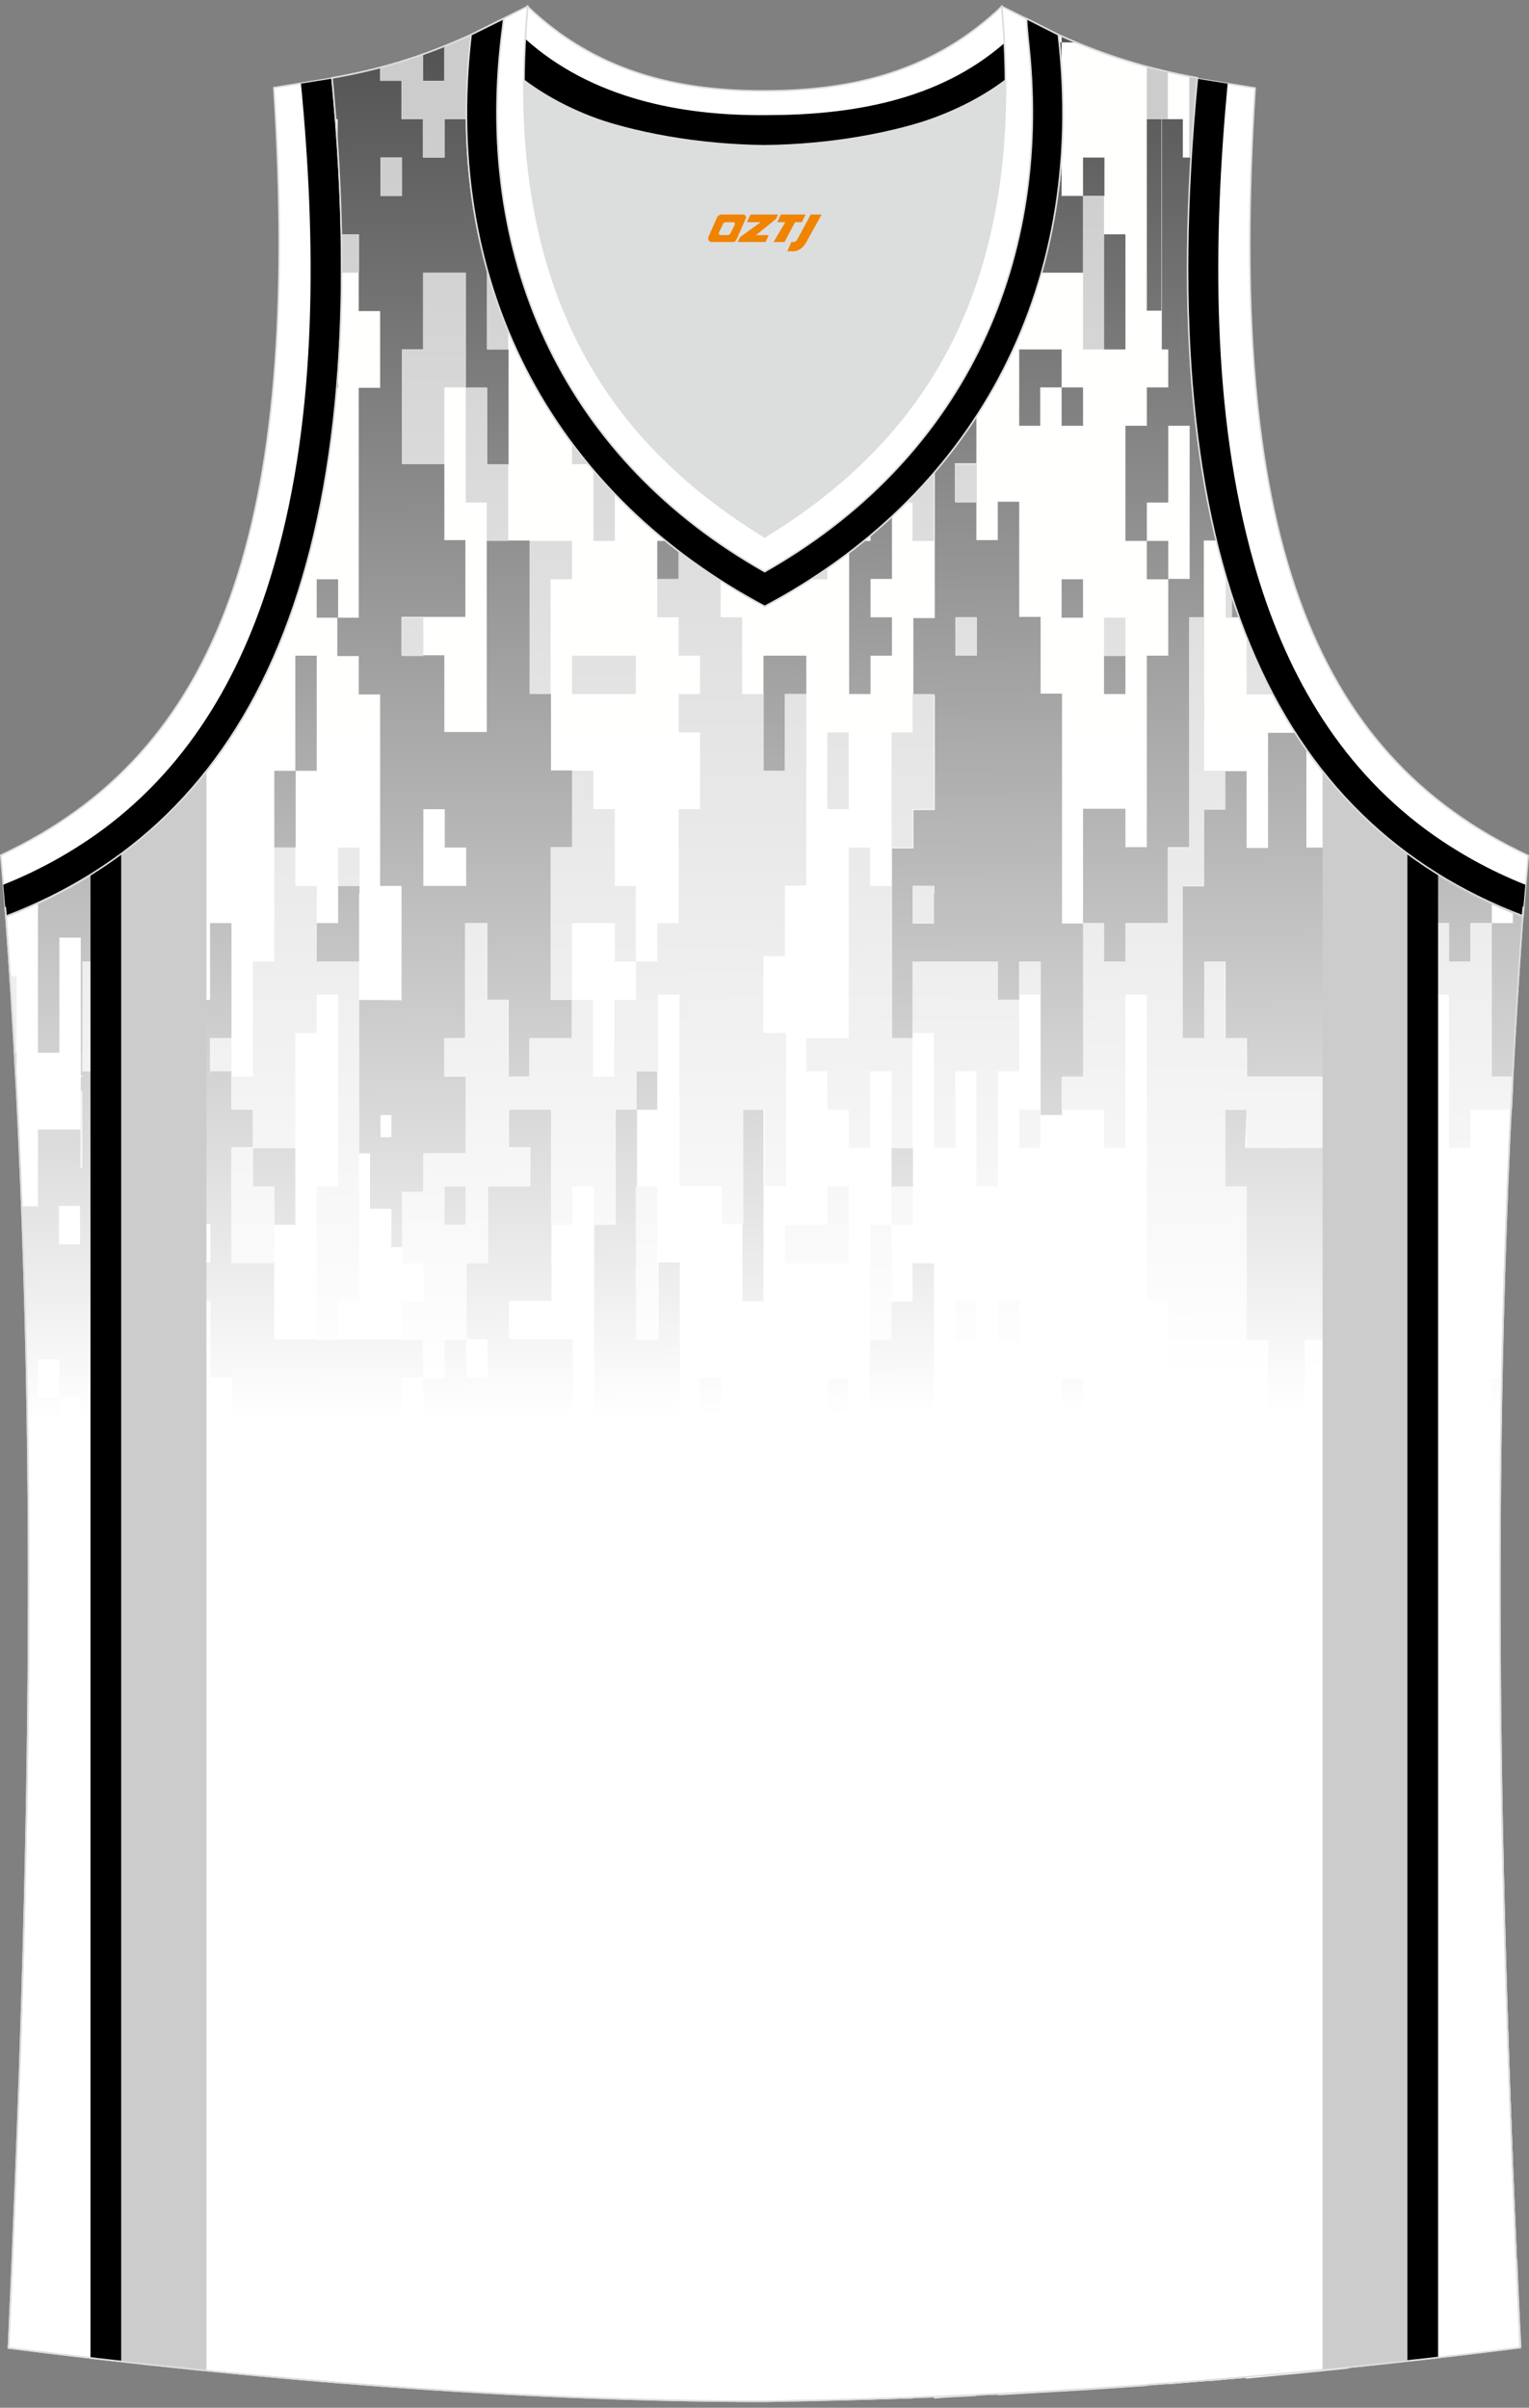 <?xml version="1.0" encoding="utf-8"?>
<!-- Generator: Adobe Illustrator 24.0.0, SVG Export Plug-In . SVG Version: 6.00 Build 0)  -->
<svg xmlns="http://www.w3.org/2000/svg" xmlns:xlink="http://www.w3.org/1999/xlink" version="1.1" id="图层_1" x="0px" y="0px" width="378.5px" height="596px" viewBox="0 0 378.5 596" enable-background="new 0 0 378.5 596" xml:space="preserve">
<rect x="0" y="0" width="378.5" height="596" fill="#808080" stroke="none"/>
<g>
	
		<linearGradient id="SVGID_1_" gradientUnits="userSpaceOnUse" x1="189.2" y1="786.954" x2="189.2" y2="458.096" gradientTransform="matrix(1 0 0 1 0 -442.11)">
		<stop offset="0" style="stop-color:#FFFFFF"/>
		<stop offset="0.995" style="stop-color:#FFFFFE"/>
	</linearGradient>
	<path fill="url(#SVGID_1_)" stroke="#DCDDDD" stroke-width="0.4" stroke-miterlimit="22.926" d="M189.1,594.4   C189.1,594.4,189.2,594.4,189.1,594.4L189.1,594.4L189.1,594.4L189.1,594.4L189.1,594.4L189.1,594.4L189.1,594.4z M189.2,594.4   c64-0.9,126-5.5,187.1-13.3c-5.4-116.8-8.2-234.5,0.8-356.7l-0.2,2.3c-60.9-23.2-92.2-86.2-80.5-207.4l0,0   c-11.8-2.2-21.9-5.1-34.2-10.6c-9.7,16.4-40.6,27-72.9,27.4c-32.4-0.4-63.2-11-72.9-27.4C104,14.3,94,17.2,82.2,19.3l0,0   C93.8,140.6,62.3,203.6,1.5,226.8l-0.2-2.3c9,122.1,6.1,239.9,0.8,356.7C62.6,588.9,128.1,594.4,189.2,594.4z"/>
	<g>
		
			<linearGradient id="SVGID_2_" gradientUnits="userSpaceOnUse" x1="15.898" y1="794.077" x2="12.925" y2="440.327" gradientTransform="matrix(1 0 0 1 0 -442.11)">
			<stop offset="0" style="stop-color:#FFFFFF"/>
			<stop offset="0.995" style="stop-color:#4D4D4D"/>
		</linearGradient>
		<path fill="url(#SVGID_2_)" d="M9.4,223.5v37.1h5.3v-28.5H20v28.5h0.5v-39.7l0,0v-3.1C16.8,219.9,13.2,221.8,9.4,223.5z"/>
		
			<linearGradient id="SVGID_3_" gradientUnits="userSpaceOnUse" x1="13.489" y1="794.097" x2="10.516" y2="440.347" gradientTransform="matrix(1 0 0 1 0 -442.11)">
			<stop offset="0" style="stop-color:#FFFFFF"/>
			<stop offset="0.995" style="stop-color:#4D4D4D"/>
		</linearGradient>
		<path fill="url(#SVGID_3_)" d="M7,355.5h7.7V346h-5H9.4v-9.5h5.3v9.5H20v19h0.5v-75.9H20v-9.5H9.4v19H5.5    C6.3,317.6,6.7,336.6,7,355.5L7,355.5z M14.6,308v-9.5h4.9h0.3v9.5H14.6L14.6,308L14.6,308z"/>
		
			<linearGradient id="SVGID_4_" gradientUnits="userSpaceOnUse" x1="4.719" y1="794.17" x2="1.746" y2="440.421" gradientTransform="matrix(1 0 0 1 0 -442.11)">
			<stop offset="0" style="stop-color:#FFFFFF"/>
			<stop offset="0.995" style="stop-color:#4D4D4D"/>
		</linearGradient>
		<path fill="url(#SVGID_4_)" d="M4.1,260.6v6.4c-0.1-2.1-0.2-4.2-0.3-6.4H4.1z"/>
		
			<linearGradient id="SVGID_5_" gradientUnits="userSpaceOnUse" x1="19.084" y1="794.05" x2="16.111" y2="440.3" gradientTransform="matrix(1 0 0 1 0 -442.11)">
			<stop offset="0" style="stop-color:#FFFFFF"/>
			<stop offset="0.995" style="stop-color:#4D4D4D"/>
		</linearGradient>
		<rect x="19.9" y="469.3" fill="url(#SVGID_5_)" width="0.5" height="19"/>
		
			<linearGradient id="SVGID_6_" gradientUnits="userSpaceOnUse" x1="10.716" y1="794.12" x2="7.743" y2="440.371" gradientTransform="matrix(1 0 0 1 0 -442.11)">
			<stop offset="0" style="stop-color:#FFFFFF"/>
			<stop offset="0.995" style="stop-color:#4D4D4D"/>
		</linearGradient>
		<path fill="url(#SVGID_6_)" d="M19.9,497.8h-5.3v-9.5H9.4v19v9.5H4.8c-0.2,6.5-0.5,12.9-0.7,19.3v37.6h5.3h5.3H20v9.6l0.5,0.1v-76    H20v-9.6L19.9,497.8L19.9,497.8L19.9,497.8z M19.9,545.3v8.9v0.6h-5.3v-9.5H19.9z"/>
		
			<linearGradient id="SVGID_7_" gradientUnits="userSpaceOnUse" x1="14.073" y1="794.092" x2="11.101" y2="440.342" gradientTransform="matrix(1 0 0 1 0 -442.11)">
			<stop offset="0" style="stop-color:#FFFFFF"/>
			<stop offset="0.995" style="stop-color:#4D4D4D"/>
		</linearGradient>
		<polygon fill="url(#SVGID_7_)" points="19.9,421.9 14.6,421.9 14.6,431.4 9.4,431.4 9.4,459.8 9.4,469.3 14.6,469.3 14.6,450.4     19.9,450.4 19.9,459.8 20.4,459.8 20.4,431.4 19.9,431.4   "/>
		
			<linearGradient id="SVGID_8_" gradientUnits="userSpaceOnUse" x1="32.534" y1="793.937" x2="29.561" y2="440.187" gradientTransform="matrix(1 0 0 1 0 -442.11)">
			<stop offset="0" style="stop-color:#FFFFFF"/>
			<stop offset="0.995" style="stop-color:#4D4D4D"/>
		</linearGradient>
		<polygon fill="url(#SVGID_8_)" points="31,483.4 36.2,483.4 36.2,473.9 31,473.9 31,474.6   "/>
		
			<linearGradient id="SVGID_9_" gradientUnits="userSpaceOnUse" x1="48.891" y1="793.799" x2="45.918" y2="440.05" gradientTransform="matrix(1 0 0 1 0 -442.11)">
			<stop offset="0" style="stop-color:#FFFFFF"/>
			<stop offset="0.995" style="stop-color:#4D4D4D"/>
		</linearGradient>
		<polygon fill="url(#SVGID_9_)" points="52,407.5 52,388.6 41.5,388.6 41.5,398.1 41.5,407.5 41.5,417 46.8,417 57.3,417     57.3,407.5   "/>
		
			<linearGradient id="SVGID_10_" gradientUnits="userSpaceOnUse" x1="52.785" y1="793.767" x2="49.813" y2="440.017" gradientTransform="matrix(1 0 0 1 0 -442.11)">
			<stop offset="0" style="stop-color:#FFFFFF"/>
			<stop offset="0.995" style="stop-color:#4D4D4D"/>
		</linearGradient>
		<rect x="52" y="568.8" fill="url(#SVGID_10_)" width="5.3" height="9.5"/>
		
			<linearGradient id="SVGID_11_" gradientUnits="userSpaceOnUse" x1="66.383" y1="793.652" x2="63.41" y2="439.903" gradientTransform="matrix(1 0 0 1 0 -442.11)">
			<stop offset="0" style="stop-color:#FFFFFF"/>
			<stop offset="0.995" style="stop-color:#4D4D4D"/>
		</linearGradient>
		<polygon fill="url(#SVGID_11_)" points="62.6,540.4 78.4,540.4 78.4,530.9 73.1,530.9 73.1,521.4 67.9,521.4 67.9,492.9     78.4,492.9 78.4,483.4 67.9,483.4 67.9,473.9 62.6,473.9 62.6,521.4 57.3,521.4 57.3,568.8 62.6,568.8   "/>
		
			<linearGradient id="SVGID_12_" gradientUnits="userSpaceOnUse" x1="59.281" y1="793.712" x2="56.308" y2="439.962" gradientTransform="matrix(1 0 0 1 0 -442.11)">
			<stop offset="0" style="stop-color:#FFFFFF"/>
			<stop offset="0.995" style="stop-color:#4D4D4D"/>
		</linearGradient>
		<rect x="57.3" y="426.5" fill="url(#SVGID_12_)" width="5.3" height="9.5"/>
		
			<linearGradient id="SVGID_13_" gradientUnits="userSpaceOnUse" x1="90.4" y1="793.451" x2="87.428" y2="439.701" gradientTransform="matrix(1 0 0 1 0 -442.11)">
			<stop offset="0" style="stop-color:#FFFFFF"/>
			<stop offset="0.995" style="stop-color:#4D4D4D"/>
		</linearGradient>
		<polygon fill="url(#SVGID_13_)" points="88.9,483.4 88.9,492.9 94.2,492.9 94.2,483.4 93.9,483.4   "/>
		
			<linearGradient id="SVGID_14_" gradientUnits="userSpaceOnUse" x1="97.452" y1="793.391" x2="94.479" y2="439.642" gradientTransform="matrix(1 0 0 1 0 -442.11)">
			<stop offset="0" style="stop-color:#FFFFFF"/>
			<stop offset="0.995" style="stop-color:#4D4D4D"/>
		</linearGradient>
		<polygon fill="url(#SVGID_14_)" points="96.9,308.7 102.2,308.7 102.2,290.9 102.2,272 96.9,272 96.9,281.5 91.6,281.5     91.6,299.2 96.9,299.2   "/>
		
			<linearGradient id="SVGID_15_" gradientUnits="userSpaceOnUse" x1="96.058" y1="793.403" x2="93.086" y2="439.654" gradientTransform="matrix(1 0 0 1 0 -442.11)">
			<stop offset="0" style="stop-color:#FFFFFF"/>
			<stop offset="0.995" style="stop-color:#4D4D4D"/>
		</linearGradient>
		<rect x="94.2" y="436" fill="url(#SVGID_15_)" width="5.3" height="19"/>
		
			<linearGradient id="SVGID_16_" gradientUnits="userSpaceOnUse" x1="101.158" y1="793.36" x2="98.186" y2="439.611" gradientTransform="matrix(1 0 0 1 0 -442.11)">
			<stop offset="0" style="stop-color:#FFFFFF"/>
			<stop offset="0.995" style="stop-color:#4D4D4D"/>
		</linearGradient>
		<rect x="99.5" y="464.5" fill="url(#SVGID_16_)" width="5.3" height="9.5"/>
		
			<linearGradient id="SVGID_17_" gradientUnits="userSpaceOnUse" x1="106.159" y1="793.318" x2="103.187" y2="439.568" gradientTransform="matrix(1 0 0 1 0 -442.11)">
			<stop offset="0" style="stop-color:#FFFFFF"/>
			<stop offset="0.995" style="stop-color:#4D4D4D"/>
		</linearGradient>
		<polygon fill="url(#SVGID_17_)" points="104.7,502.4 110,502.4 110,483.4 104.7,483.4 104.7,492.9   "/>
		
			<linearGradient id="SVGID_18_" gradientUnits="userSpaceOnUse" x1="113.093" y1="793.26" x2="110.12" y2="439.51" gradientTransform="matrix(1 0 0 1 0 -442.11)">
			<stop offset="0" style="stop-color:#FFFFFF"/>
			<stop offset="0.995" style="stop-color:#4D4D4D"/>
		</linearGradient>
		<rect x="110" y="293.7" fill="url(#SVGID_18_)" width="5.3" height="9.5"/>
		
			<linearGradient id="SVGID_19_" gradientUnits="userSpaceOnUse" x1="116.948" y1="793.227" x2="113.975" y2="439.478" gradientTransform="matrix(1 0 0 1 0 -442.11)">
			<stop offset="0" style="stop-color:#FFFFFF"/>
			<stop offset="0.995" style="stop-color:#4D4D4D"/>
		</linearGradient>
		<polygon fill="url(#SVGID_19_)" points="120.5,473.9 120.5,455 115.3,455 115.3,473.9 115.6,473.9   "/>
		
			<linearGradient id="SVGID_20_" gradientUnits="userSpaceOnUse" x1="121.599" y1="793.188" x2="118.626" y2="439.439" gradientTransform="matrix(1 0 0 1 0 -442.11)">
			<stop offset="0" style="stop-color:#FFFFFF"/>
			<stop offset="0.995" style="stop-color:#4D4D4D"/>
		</linearGradient>
		<rect x="120.5" y="530.9" fill="url(#SVGID_20_)" width="5.3" height="9.5"/>
		
			<linearGradient id="SVGID_21_" gradientUnits="userSpaceOnUse" x1="155.657" y1="792.902" x2="152.685" y2="439.152" gradientTransform="matrix(1 0 0 1 0 -442.11)">
			<stop offset="0" style="stop-color:#FFFFFF"/>
			<stop offset="0.995" style="stop-color:#4D4D4D"/>
		</linearGradient>
		<polygon fill="url(#SVGID_21_)" points="157.4,559.4 152.2,559.4 152.2,568.8 162.7,568.8 162.7,559.4   "/>
		
			<linearGradient id="SVGID_22_" gradientUnits="userSpaceOnUse" x1="174.215" y1="792.746" x2="171.243" y2="438.997" gradientTransform="matrix(1 0 0 1 0 -442.11)">
			<stop offset="0" style="stop-color:#FFFFFF"/>
			<stop offset="0.995" style="stop-color:#4D4D4D"/>
		</linearGradient>
		<rect x="173.2" y="540.4" fill="url(#SVGID_22_)" width="5.3" height="9.5"/>
		
			<linearGradient id="SVGID_23_" gradientUnits="userSpaceOnUse" x1="174.375" y1="792.745" x2="171.403" y2="438.995" gradientTransform="matrix(1 0 0 1 0 -442.11)">
			<stop offset="0" style="stop-color:#FFFFFF"/>
			<stop offset="0.995" style="stop-color:#4D4D4D"/>
		</linearGradient>
		<rect x="173.2" y="521.4" fill="url(#SVGID_23_)" width="5.3" height="9.5"/>
		
			<linearGradient id="SVGID_24_" gradientUnits="userSpaceOnUse" x1="175.73" y1="792.733" x2="172.758" y2="438.984" gradientTransform="matrix(1 0 0 1 0 -442.11)">
			<stop offset="0" style="stop-color:#FFFFFF"/>
			<stop offset="0.995" style="stop-color:#4D4D4D"/>
		</linearGradient>
		<polygon fill="url(#SVGID_24_)" points="178.5,388.6 178.5,341.1 173.2,341.1 173.2,360.1 173.2,388.6   "/>
		
			<linearGradient id="SVGID_25_" gradientUnits="userSpaceOnUse" x1="186.838" y1="792.64" x2="183.865" y2="438.891" gradientTransform="matrix(1 0 0 1 0 -442.11)">
			<stop offset="0" style="stop-color:#FFFFFF"/>
			<stop offset="0.995" style="stop-color:#4D4D4D"/>
		</linearGradient>
		<polygon fill="url(#SVGID_25_)" points="189,322.1 189,293.7 189,274.7 183.8,274.7 183.8,303.2 183.8,322.1   "/>
		
			<linearGradient id="SVGID_26_" gradientUnits="userSpaceOnUse" x1="213.922" y1="792.412" x2="210.95" y2="438.663" gradientTransform="matrix(1 0 0 1 0 -442.11)">
			<stop offset="0" style="stop-color:#FFFFFF"/>
			<stop offset="0.995" style="stop-color:#4D4D4D"/>
		</linearGradient>
		<polygon fill="url(#SVGID_26_)" points="210.4,530.9 220.7,530.9 220.7,521.4 210.1,521.4 210.1,530.9   "/>
		
			<linearGradient id="SVGID_27_" gradientUnits="userSpaceOnUse" x1="223.865" y1="792.329" x2="220.892" y2="438.579" gradientTransform="matrix(1 0 0 1 0 -442.11)">
			<stop offset="0" style="stop-color:#FFFFFF"/>
			<stop offset="0.995" style="stop-color:#4D4D4D"/>
		</linearGradient>
		<rect x="220.7" y="284.2" fill="url(#SVGID_27_)" width="5.3" height="9.5"/>
		
			<linearGradient id="SVGID_28_" gradientUnits="userSpaceOnUse" x1="249.525" y1="792.113" x2="246.553" y2="438.364" gradientTransform="matrix(1 0 0 1 0 -442.11)">
			<stop offset="0" style="stop-color:#FFFFFF"/>
			<stop offset="0.995" style="stop-color:#4D4D4D"/>
		</linearGradient>
		<polygon fill="url(#SVGID_28_)" points="247,360.1 247,369.6 247.3,369.6 252.3,369.6 252.3,360.1   "/>
		
			<linearGradient id="SVGID_29_" gradientUnits="userSpaceOnUse" x1="265.205" y1="791.981" x2="262.232" y2="438.232" gradientTransform="matrix(1 0 0 1 0 -442.11)">
			<stop offset="0" style="stop-color:#FFFFFF"/>
			<stop offset="0.995" style="stop-color:#4D4D4D"/>
		</linearGradient>
		<polygon fill="url(#SVGID_29_)" points="262.8,417 268.1,417 268.1,341.1 262.8,341.1 262.8,341.7   "/>
		
			<linearGradient id="SVGID_30_" gradientUnits="userSpaceOnUse" x1="283.205" y1="791.83" x2="280.232" y2="438.081" gradientTransform="matrix(1 0 0 1 0 -442.11)">
			<stop offset="0" style="stop-color:#FFFFFF"/>
			<stop offset="0.995" style="stop-color:#4D4D4D"/>
		</linearGradient>
		<polygon fill="url(#SVGID_30_)" points="278.6,455 294.4,455 294.4,436 289.1,436 283.9,436 283.9,417 289.1,417 289.1,398.1     283.9,398.1 278.6,398.1 273.3,398.1 273.3,417 278.6,417   "/>
		
			<linearGradient id="SVGID_31_" gradientUnits="userSpaceOnUse" x1="281.084" y1="791.848" x2="278.111" y2="438.099" gradientTransform="matrix(1 0 0 1 0 -442.11)">
			<stop offset="0" style="stop-color:#FFFFFF"/>
			<stop offset="0.995" style="stop-color:#4D4D4D"/>
		</linearGradient>
		<rect x="278.6" y="350.6" fill="url(#SVGID_31_)" width="5.3" height="37.9"/>
		
			<linearGradient id="SVGID_32_" gradientUnits="userSpaceOnUse" x1="292.578" y1="791.751" x2="289.605" y2="438.002" gradientTransform="matrix(1 0 0 1 0 -442.11)">
			<stop offset="0" style="stop-color:#FFFFFF"/>
			<stop offset="0.995" style="stop-color:#4D4D4D"/>
		</linearGradient>
		<path fill="url(#SVGID_32_)" d="M294.4,530.9h-5.3v59.3c3.5-0.3,7-0.6,10.5-0.9v-58.4H298v-9.5h-3.6V530.9z"/>
		
			<linearGradient id="SVGID_33_" gradientUnits="userSpaceOnUse" x1="296.563" y1="791.718" x2="293.59" y2="437.969" gradientTransform="matrix(1 0 0 1 0 -442.11)">
			<stop offset="0" style="stop-color:#FFFFFF"/>
			<stop offset="0.995" style="stop-color:#4D4D4D"/>
		</linearGradient>
		<polygon fill="url(#SVGID_33_)" points="299.7,426.5 299.7,388.6 298.1,388.6 298.1,379.1 294.4,379.1 294.4,426.5   "/>
		
			<linearGradient id="SVGID_34_" gradientUnits="userSpaceOnUse" x1="226.966" y1="792.303" x2="223.993" y2="438.553" gradientTransform="matrix(1 0 0 1 0 -442.11)">
			<stop offset="0" style="stop-color:#FFFFFF"/>
			<stop offset="0.995" style="stop-color:#4D4D4D"/>
		</linearGradient>
		<path fill="url(#SVGID_34_)" d="M189.5,594.4C189.5,594.4,189.3,594.4,189.5,594.4L189.5,594.4L189.5,594.4L189.5,594.4    L189.5,594.4L189.5,594.4L189.5,594.4z M241.7,593.1v-5.3h5.3v5.1c3.5-0.2,7-0.4,10.5-0.6v-4.5h5.3v4.2c7-0.4,14-0.9,21.1-1.4    v-69.2h5.3v-38h-5.3v-19h-5.3v9.5h-5.3v-19h-10.5v19h-5.3v9.5h-5.3V474H247v-9.5h5.3V436H247h-5.3v9.5h-5.3v-19h5.3V417v-9.5h5.3    V398h-5.3v-37.9h-10.5v-47.4h-5.3v9.5h-5.3v9.5h-5.3v38h5.3v19h-10.5v-47.4h-5.3v47.4h-5.3v-37.9h-5.3v38H189v-28.5h-5.3v38h5.3    v9.5h5.3v9.5h5.3v-19h5.3v9.5h5.3v-9.5h5.3v47.4v9.5h-5.3v-9.5v-28.5h-5.3h-5.3v9.5h-5.3v-9.5H189v-9.5h-5.3v-9.5h-5.3v28.5h5.3    v9.5h-5.3v38H189h10.5v-9.5h-5.3v-28.5h5.3v19h5.3v9.5h5.3V493h5.3h10.5h5.3v-9.5h5.3v19h5.3v9.5h-5.3v-9.5h-5.3V531h-5.3v9.5h5.3    v9.5v43.7C234.7,593.4,238.2,593.3,241.7,593.1L241.7,593.1z M189.3,594.4c-7.2-0.1-14.3-0.2-21.4-0.4v-34.6h5.3v19h5.3v9.5h5.3    v-19h5.3v9.5h5.3v16C192.6,594.4,191,594.4,189.3,594.4L189.3,594.4z M225.9,593.7c-8.8,0.3-17.6,0.5-26.3,0.6v-35h5.3v-19h15.8    v19h-5.3v9.5h5.3h5.3v24.9H225.9z M226.2,436h-0.3v-9.5h5.3v9.5H226.2L226.2,436L226.2,436L226.2,436z M231.5,473.9h-0.3v-9.5h5.3    v9.5H231.5L231.5,473.9L231.5,473.9L231.5,473.9z M283.9,492.9v9.5H279h-0.3v-9.5H283.9L283.9,492.9L283.9,492.9L283.9,492.9z     M252.6,502.4h-0.3v-9.5h10.5v9.5H252.6L252.6,502.4L252.6,502.4L252.6,502.4z M268.1,493.5v-0.6h5.3v19h-5.3V493.5L268.1,493.5    L268.1,493.5L268.1,493.5z M257.9,521.4h-0.3v-9.5h5.3v9.5H257.9L257.9,521.4L257.9,521.4L257.9,521.4z M257.5,530.9h5.3v19h5.3    v-9.5v-19h5.3v19v9.5h-5.3v9.5h-10.5L257.5,530.9L257.5,530.9L257.5,530.9L257.5,530.9z M247,578.3V541v-0.6h5.3v38L247,578.3    L247,578.3z"/>
		
			<linearGradient id="SVGID_35_" gradientUnits="userSpaceOnUse" x1="172.174" y1="792.763" x2="169.202" y2="439.014" gradientTransform="matrix(1 0 0 1 0 -442.11)">
			<stop offset="0" style="stop-color:#FFFFFF"/>
			<stop offset="0.995" style="stop-color:#4D4D4D"/>
		</linearGradient>
		<rect x="168" y="473.9" fill="url(#SVGID_35_)" width="10.5" height="9.5"/>
		
			<linearGradient id="SVGID_36_" gradientUnits="userSpaceOnUse" x1="254.267" y1="792.073" x2="251.294" y2="438.324" gradientTransform="matrix(1 0 0 1 0 -442.11)">
			<stop offset="0" style="stop-color:#FFFFFF"/>
			<stop offset="0.995" style="stop-color:#4D4D4D"/>
		</linearGradient>
		<rect x="252.3" y="426.5" fill="url(#SVGID_36_)" width="5.3" height="9.5"/>
		
			<linearGradient id="SVGID_37_" gradientUnits="userSpaceOnUse" x1="195.384" y1="792.568" x2="192.411" y2="438.819" gradientTransform="matrix(1 0 0 1 0 -442.11)">
			<stop offset="0" style="stop-color:#FFFFFF"/>
			<stop offset="0.995" style="stop-color:#4D4D4D"/>
		</linearGradient>
		<polygon fill="url(#SVGID_37_)" points="199.6,511.9 199.6,502.4 194.3,502.4 194.3,540.4 189,540.4 189,549.9 199.6,549.9     199.6,540.4 204.8,540.4 204.8,511.9   "/>
		
			<linearGradient id="SVGID_38_" gradientUnits="userSpaceOnUse" x1="109.247" y1="793.292" x2="106.275" y2="439.543" gradientTransform="matrix(1 0 0 1 0 -442.11)">
			<stop offset="0" style="stop-color:#FFFFFF"/>
			<stop offset="0.995" style="stop-color:#4D4D4D"/>
		</linearGradient>
		<polygon fill="url(#SVGID_38_)" points="115.3,445.5 115.3,436 110,436 110,398.1 104.7,398.1 104.7,445.5   "/>
		
			<linearGradient id="SVGID_39_" gradientUnits="userSpaceOnUse" x1="28.826" y1="793.968" x2="25.854" y2="440.218" gradientTransform="matrix(1 0 0 1 0 -442.11)">
			<stop offset="0" style="stop-color:#FFFFFF"/>
			<stop offset="0.995" style="stop-color:#4D4D4D"/>
		</linearGradient>
		<path fill="url(#SVGID_39_)" d="M41.5,585.6v-7.3h-5.3v-38H31h-5.3h-5.3v-19h5.3v9.5H31v-38h-5.3v-9.5h-5.3v-19h5.3V455h10.5v-19    H25.7v9.5h-5.3v-19H20v156.7C27.1,584.1,34.3,584.9,41.5,585.6L41.5,585.6z M20.4,568.8V560v-0.6h5.3v9.5h-5.3    C20.4,568.9,20.4,568.8,20.4,568.8z"/>
		
			<linearGradient id="SVGID_40_" gradientUnits="userSpaceOnUse" x1="105.265" y1="793.326" x2="102.293" y2="439.576" gradientTransform="matrix(1 0 0 1 0 -442.11)">
			<stop offset="0" style="stop-color:#FFFFFF"/>
			<stop offset="0.995" style="stop-color:#4D4D4D"/>
		</linearGradient>
		<path fill="url(#SVGID_40_)" d="M120.5,592v-13.6H131v9.5h5.3v4.9c1.8,0.1,3.5,0.2,5.3,0.2v-14.7h-5.3v-9.5h5.3v-9.5h5.3v-9.5    v-9.5v-28.5h-5.3v-38h-5.3v-19h4.9h0.3v-9.5h5.3v9.5h-4.9h-0.3v19h5.3v28.5h5.3v9.5h5.3v-19v-9.5h-5.3V474v-19h5.3v9.5h5.3V455    v-28.5h5.3v-38h-10.5v19h-5.3v9.5h-10.5v-9.5h5.3V379h5.3v-9.5h5.3V360h5.3v-9.5h5.3v-38H163v19h-5.3v-37.9v-19h-5.3v28.5h-5.3    v66.4h-5.3v-38H126V322h10.5v-19v-28.5H126v9.5h5.3v9.5h-10.5v19h-5.3v19h4.9h0.3v9.5h-5.3v-9.5H110v9.5h-5.3v18.4v0.6h-5.3v-19    h5.3v-9.5h-5.3H83.7h-5.3H67.9v-19H57.3V284h5.3v-9.5h-5.3v-8.2V265H52v1.3h-5.2v27.2h-5.3v9.5h5.3h5.3v9.5h-5.3v9.5h5.3v19h5.3    v9.5h5.3v9.5h-5.3v-9.5H46.8v19v9.5h21.1v-9.5h5.3v9.5h-4.9H68v9.5h5.3v9.5h5.3v-8.9v-0.6h5.3v9.5h-5.3v9.5h-5.3V398H68v19h10.5    v19h-5.3v9.5h5.3v19h5.3V455H89v-38h5.3v-19h10.5v-9.5h5.3v9.5h5.3v9.5h5.3v9.5h-5.3v9.5h10.5v19h5.3v56.9v9.5v9.5h5.3v19h-5.3    v9.5h-10.5v9.5h-5.3H110v32C113.5,591.6,117,591.8,120.5,592L120.5,592z M83.7,589.5c-1.8-0.1-3.5-0.3-5.3-0.4v-29.7h5.3v28.5    V589.5L83.7,589.5z M78.7,369.6h-0.3v-19h5.3v19H78.7L78.7,369.6L78.7,369.6L78.7,369.6z M120.9,379.1h-0.3v-19h5.3v19H120.9    L120.9,379.1L120.9,379.1L120.9,379.1z M152.2,436.6V436h5.3v9.5h-5.3V436.6L152.2,436.6z"/>
		
			<linearGradient id="SVGID_41_" gradientUnits="userSpaceOnUse" x1="33.7" y1="793.927" x2="30.727" y2="440.177" gradientTransform="matrix(1 0 0 1 0 -442.11)">
			<stop offset="0" style="stop-color:#FFFFFF"/>
			<stop offset="0.995" style="stop-color:#4D4D4D"/>
		</linearGradient>
		<rect x="31" y="341.1" fill="url(#SVGID_41_)" width="5.3" height="9.5"/>
		
			<linearGradient id="SVGID_42_" gradientUnits="userSpaceOnUse" x1="31.034" y1="793.949" x2="28.062" y2="440.2" gradientTransform="matrix(1 0 0 1 0 -442.11)">
			<stop offset="0" style="stop-color:#FFFFFF"/>
			<stop offset="0.995" style="stop-color:#4D4D4D"/>
		</linearGradient>
		<path fill="url(#SVGID_42_)" d="M20.4,417h5.3v-66.4v-9.5H31v-9.5h-5.3v-56.9H31v19h10.5v-27.2v-1.3v-17.7v-1.3V238h-5.3v-17.2    l0,0v-1.6H31v-8.6c-3.5,2.6-7.2,5.1-11,7.3v3l0,0v45.4h0.5V284H20v114h0.5L20.4,417L20.4,417L20.4,417L20.4,417z M20.4,284.2H20    v-17.7h0.5v17.7H20.4L20.4,284.2L20.4,284.2z M31,274.7v-8.2h5.3v8.2H31L31,274.7L31,274.7L31,274.7z M31,265.2H20.4V238h5.3v9.5    H31V265.2z"/>
		
			<linearGradient id="SVGID_43_" gradientUnits="userSpaceOnUse" x1="44.951" y1="793.832" x2="41.979" y2="440.083" gradientTransform="matrix(1 0 0 1 0 -442.11)">
			<stop offset="0" style="stop-color:#FFFFFF"/>
			<stop offset="0.995" style="stop-color:#4D4D4D"/>
		</linearGradient>
		<rect x="41.5" y="247.5" fill="url(#SVGID_43_)" width="5.3" height="17.7"/>
		
			<linearGradient id="SVGID_44_" gradientUnits="userSpaceOnUse" x1="71.443" y1="793.61" x2="68.47" y2="439.86" gradientTransform="matrix(1 0 0 1 0 -442.11)">
			<stop offset="0" style="stop-color:#FFFFFF"/>
			<stop offset="0.995" style="stop-color:#4D4D4D"/>
		</linearGradient>
		<rect x="67.9" y="549.9" fill="url(#SVGID_44_)" width="10.5" height="9.5"/>
		
			<linearGradient id="SVGID_45_" gradientUnits="userSpaceOnUse" x1="39.218" y1="793.881" x2="36.245" y2="440.131" gradientTransform="matrix(1 0 0 1 0 -442.11)">
			<stop offset="0" style="stop-color:#FFFFFF"/>
			<stop offset="0.995" style="stop-color:#4D4D4D"/>
		</linearGradient>
		<rect x="36.2" y="303.2" fill="url(#SVGID_45_)" width="5.3" height="9.5"/>
		
			<linearGradient id="SVGID_46_" gradientUnits="userSpaceOnUse" x1="68.376" y1="793.635" x2="65.403" y2="439.886" gradientTransform="matrix(1 0 0 1 0 -442.11)">
			<stop offset="0" style="stop-color:#FFFFFF"/>
			<stop offset="0.995" style="stop-color:#4D4D4D"/>
		</linearGradient>
		<polygon fill="url(#SVGID_46_)" points="67.9,293.7 67.9,303.2 73.1,303.2 73.1,284.2 62.6,284.2 62.6,293.7   "/>
		
			<linearGradient id="SVGID_47_" gradientUnits="userSpaceOnUse" x1="160.729" y1="792.86" x2="157.756" y2="439.11" gradientTransform="matrix(1 0 0 1 0 -442.11)">
			<stop offset="0" style="stop-color:#FFFFFF"/>
			<stop offset="0.995" style="stop-color:#4D4D4D"/>
		</linearGradient>
		<rect x="157.4" y="265.2" fill="url(#SVGID_47_)" width="5.3" height="9.5"/>
		
			<linearGradient id="SVGID_48_" gradientUnits="userSpaceOnUse" x1="52.925" y1="793.765" x2="49.953" y2="440.016" gradientTransform="matrix(1 0 0 1 0 -442.11)">
			<stop offset="0" style="stop-color:#FFFFFF"/>
			<stop offset="0.995" style="stop-color:#4D4D4D"/>
		</linearGradient>
		<polygon fill="url(#SVGID_48_)" points="46.8,266.5 52,266.5 52,265.2 52,257 57.3,257 57.3,228.5 52,228.5 52,247.5 46.8,247.5     46.8,265.2   "/>
		
			<linearGradient id="SVGID_49_" gradientUnits="userSpaceOnUse" x1="84.675" y1="793.499" x2="81.702" y2="439.749" gradientTransform="matrix(1 0 0 1 0 -442.11)">
			<stop offset="0" style="stop-color:#FFFFFF"/>
			<stop offset="0.995" style="stop-color:#4D4D4D"/>
		</linearGradient>
		<polygon fill="url(#SVGID_49_)" points="78.4,228.5 78.4,238 88.9,238 88.9,220.9 83.7,220.9 83.7,228.5   "/>
		
			<linearGradient id="SVGID_50_" gradientUnits="userSpaceOnUse" x1="217.07" y1="792.386" x2="214.097" y2="438.637" gradientTransform="matrix(1 0 0 1 0 -442.11)">
			<stop offset="0" style="stop-color:#FFFFFF"/>
			<stop offset="0.995" style="stop-color:#4D4D4D"/>
		</linearGradient>
		<path fill="url(#SVGID_50_)" d="M225.9,257v-1.3V238H247v9.5h5.3v-1.3V238h5.3v8.2v19v9.5v1.3h5.3v-1.3v-8.2h5.3v-37.9h-5.3V221    v-0.2v-49.1h-5.3v-19h-5.3v-28.5H247v9.5h-5.3v-9.5h-5.3v-9.5h5.3v-38h5.3v-9.5h-5.3V25.3c-6.2,2.9-13.4,5.3-21.1,7.1V39h-5.3v9.5    H210v-14c-6.7,1-13.7,1.6-20.8,1.7c-5.4-0.1-10.8-0.4-16.1-1.1V39H168v9.5h5.3V58h9.2h1.3v9.5h-10.5V58H168v-9.5h-5.3v38h10.5V96    h5.3v38h5.3v-9.5h5.3h5.3V95.9h15.8v28.5h5.3v9.5h-5.3v37.9h5.3v-9.5h5.3v-9.5h-5.3v-9.5h5.3v-19V96h5.3h5.3v9.5V134v19h-5.3v19    h5.3v28.5h-5.3v9.5h-5.3v9.5v1.8l0,0V257H225.9L225.9,257L225.9,257L225.9,257z M231.2,221.1v7.5h-4.9H226v-7.7l0,0v-1.6h5.3v1.8    H231.2L231.2,221.1L231.2,221.1L231.2,221.1z M236.8,162.3h-0.3v-9.5h5.3v9.5H236.8z"/>
		
			<linearGradient id="SVGID_51_" gradientUnits="userSpaceOnUse" x1="288.836" y1="791.783" x2="285.864" y2="438.034" gradientTransform="matrix(1 0 0 1 0 -442.11)">
			<stop offset="0" style="stop-color:#FFFFFF"/>
			<stop offset="0.995" style="stop-color:#4D4D4D"/>
		</linearGradient>
		<path fill="url(#SVGID_51_)" d="M273.3,228.5v9.5h5.3v-9.5h10.5v-7.7l0,0v-11.1h5.3v-56.9h3.6v-19h1.6h1.6    c-4-16.7-6.4-35.6-7-56.9h-1.4v9.5h-3.6v9.5h-5.3v9.5h-5.3v28.5h5.3v-9.5h5.3v-16.6v-2.4h5.3v37.9h-5.3v19h-5.3v47.4h-5.3v-9.5    h-10.5V221l0,0v7.5H273.3L273.3,228.5z M304.9,147.1v5.7h2C306.2,151,305.6,149.1,304.9,147.1z"/>
		
			<linearGradient id="SVGID_52_" gradientUnits="userSpaceOnUse" x1="113.968" y1="793.252" x2="110.996" y2="439.503" gradientTransform="matrix(1 0 0 1 0 -442.11)">
			<stop offset="0" style="stop-color:#FFFFFF"/>
			<stop offset="0.995" style="stop-color:#4D4D4D"/>
		</linearGradient>
		<path fill="url(#SVGID_52_)" d="M88.9,247.5v27.2v10.8h5.3V276h5.3v19h5.3v-9.5h10.5v-19H110V257h5.3v-28.5h5.3v19h5.3v19h5.3V257    h10.5v-9.5h-5.3v-26.7l0,0v-11.1h5.3v-19h-5.3v-19h-5.3v-37.9h-5.3h-5.3v47.4H110v-19h-5.3h-5.3v-9.5h5.3h10.5v-19H110v-19H99.5    V86.5h5.3v-19h10.5V96h5.3v19h5.3V86.5h-5.3V58h5.3V39h-5.3v-9.5H110V39h-5.3v-9.5h-5.3V20h-5.3v-3.4c-3.9,1-7.9,1.9-12,2.7l0,0    c0.3,3.4,0.6,6.8,0.9,10.2h0.6V38c0.4,6.9,0.7,13.5,0.8,20h4.4v9.5V77h5.3v19h-5.3v56.9h-5.3v9.5h5.3v9.5h5.3v47.4h5.3v1.8l0,0    v26.5L88.9,247.5L88.9,247.5L88.9,247.5L88.9,247.5z M104.7,13.4c1.7-0.6,3.5-1.3,5.3-2V20h-5.3V13.4L104.7,13.4z M94.5,48.5h-0.3    V39h5.3v9.5H94.5L94.5,48.5L94.5,48.5L94.5,48.5z M115.3,219.3h-10.5v-19h5.3v9.5h5.3v9.5H115.3L115.3,219.3z"/>
		
			<linearGradient id="SVGID_53_" gradientUnits="userSpaceOnUse" x1="317.552" y1="791.542" x2="314.58" y2="437.792" gradientTransform="matrix(1 0 0 1 0 -442.11)">
			<stop offset="0" style="stop-color:#FFFFFF"/>
			<stop offset="0.995" style="stop-color:#4D4D4D"/>
		</linearGradient>
		<path fill="url(#SVGID_53_)" d="M308.6,274.7h-5.3v19h5.3v38h5.3v56.9h-5.3v-9.5h-5.3v-9.5H298v9.5v9.5h1.6h3.6v9.5h5.3v38h5.3    v28.5h-5.3v9.5h-5.3v28.5h5.3v9.5h-5.3h-5.3v9.5v9.5h1.6h3.6v9.5h5.3v-19h5.3v56.9h-5.3V569h-5.3v19h5.3v0.8    c8.5-0.8,16.9-1.6,25.4-2.5V569h-5.3v9.5h-5.3v-56.9h5.3v19h5.3v-9.5h3.6h1.6v-9.5v-9.5h-5.3h-5.3v-9.5h5.3v-28.5h-5.3v-9.5h-5.3    V436h5.3v-38h5.3v-9.5h3.6h1.6V379v-9.5h-5.3v9.5h-5.3v9.5H323v-56.9h5.3v-38h5.3v-19h-5.3v9.5h-10h-0.1h-10L308.6,274.7    L308.6,274.7L308.6,274.7L308.6,274.7z M318.6,426.5h-4.7V398h4.8l0,0h4.7v28.5H318.6L318.6,426.5z"/>
		
			<linearGradient id="SVGID_54_" gradientUnits="userSpaceOnUse" x1="319.635" y1="791.524" x2="316.662" y2="437.775" gradientTransform="matrix(1 0 0 1 0 -442.11)">
			<stop offset="0" style="stop-color:#FFFFFF"/>
			<stop offset="0.995" style="stop-color:#4D4D4D"/>
		</linearGradient>
		<path fill="url(#SVGID_54_)" d="M298.1,257v-19h5.3v19h5.3v9.5h10h0.1h10V257h5.3v-19h5.3v19h5.3v-35.9l0,0v-1.8h-5.3v-15.7    c-1.2-1.1-2.3-2.2-3.4-3.3h-2v-1.9c-1.8-1.9-3.6-3.9-5.3-6v17.4h-5.3v-24.4c-0.9-1.3-1.8-2.7-2.7-4h-2h-0.1h-4.7v28.5h-5.3v-19    h-5.3v9.5H298v19h-5.3v1.8l0,0V257H298.1z"/>
		
			<linearGradient id="SVGID_55_" gradientUnits="userSpaceOnUse" x1="87.452" y1="793.475" x2="84.48" y2="439.726" gradientTransform="matrix(1 0 0 1 0 -442.11)">
			<stop offset="0" style="stop-color:#FFFFFF"/>
			<stop offset="0.995" style="stop-color:#4D4D4D"/>
		</linearGradient>
		<rect x="83.7" y="219.3" fill="url(#SVGID_55_)" width="5.3" height="1.8"/>
		
			<linearGradient id="SVGID_56_" gradientUnits="userSpaceOnUse" x1="141.411" y1="793.022" x2="138.439" y2="439.272" gradientTransform="matrix(1 0 0 1 0 -442.11)">
			<stop offset="0" style="stop-color:#FFFFFF"/>
			<stop offset="0.995" style="stop-color:#4D4D4D"/>
		</linearGradient>
		<polygon fill="url(#SVGID_56_)" points="141.6,48.5 136.3,48.5 136.3,58 136.3,67.5 141.6,67.5   "/>
		
			<linearGradient id="SVGID_57_" gradientUnits="userSpaceOnUse" x1="162.151" y1="792.848" x2="159.179" y2="439.098" gradientTransform="matrix(1 0 0 1 0 -442.11)">
			<stop offset="0" style="stop-color:#FFFFFF"/>
			<stop offset="0.995" style="stop-color:#4D4D4D"/>
		</linearGradient>
		<rect x="157.4" y="95.9" fill="url(#SVGID_57_)" width="5.3" height="9.5"/>
		
			<linearGradient id="SVGID_58_" gradientUnits="userSpaceOnUse" x1="167.132" y1="792.806" x2="164.159" y2="439.056" gradientTransform="matrix(1 0 0 1 0 -442.11)">
			<stop offset="0" style="stop-color:#FFFFFF"/>
			<stop offset="0.995" style="stop-color:#4D4D4D"/>
		</linearGradient>
		<rect x="162.7" y="133.9" fill="url(#SVGID_58_)" width="5.3" height="9.5"/>
		
			<linearGradient id="SVGID_59_" gradientUnits="userSpaceOnUse" x1="195.761" y1="792.565" x2="192.789" y2="438.816" gradientTransform="matrix(1 0 0 1 0 -442.11)">
			<stop offset="0" style="stop-color:#FFFFFF"/>
			<stop offset="0.995" style="stop-color:#4D4D4D"/>
		</linearGradient>
		<polygon fill="url(#SVGID_59_)" points="194.3,190.8 194.3,171.8 199.6,171.8 199.6,162.3 189,162.3 189,171.8 189,190.8   "/>
		
			<linearGradient id="SVGID_60_" gradientUnits="userSpaceOnUse" x1="252.293" y1="792.09" x2="249.32" y2="438.341" gradientTransform="matrix(1 0 0 1 0 -442.11)">
			<stop offset="0" style="stop-color:#FFFFFF"/>
			<stop offset="0.995" style="stop-color:#4D4D4D"/>
		</linearGradient>
		<path fill="url(#SVGID_60_)" d="M247,22.6V39h0.3h4.9V20h-1.1C249.8,20.9,248.4,21.8,247,22.6z"/>
		
			<linearGradient id="SVGID_61_" gradientUnits="userSpaceOnUse" x1="267.145" y1="791.965" x2="264.172" y2="438.216" gradientTransform="matrix(1 0 0 1 0 -442.11)">
			<stop offset="0" style="stop-color:#FFFFFF"/>
			<stop offset="0.995" style="stop-color:#4D4D4D"/>
		</linearGradient>
		<polygon fill="url(#SVGID_61_)" points="262.8,143.4 262.8,152.9 263.1,152.9 268.1,152.9 268.1,143.4   "/>
		
			<linearGradient id="SVGID_62_" gradientUnits="userSpaceOnUse" x1="277.485" y1="791.878" x2="274.513" y2="438.129" gradientTransform="matrix(1 0 0 1 0 -442.11)">
			<stop offset="0" style="stop-color:#FFFFFF"/>
			<stop offset="0.995" style="stop-color:#4D4D4D"/>
		</linearGradient>
		<rect x="273.3" y="162.3" fill="url(#SVGID_62_)" width="5.3" height="9.5"/>
		
			<linearGradient id="SVGID_63_" gradientUnits="userSpaceOnUse" x1="278.282" y1="791.872" x2="275.309" y2="438.122" gradientTransform="matrix(1 0 0 1 0 -442.11)">
			<stop offset="0" style="stop-color:#FFFFFF"/>
			<stop offset="0.995" style="stop-color:#4D4D4D"/>
		</linearGradient>
		<rect x="273.3" y="58" fill="url(#SVGID_63_)" width="5.3" height="28.5"/>
		
			<linearGradient id="SVGID_64_" gradientUnits="userSpaceOnUse" x1="288.323" y1="791.787" x2="285.351" y2="438.038" gradientTransform="matrix(1 0 0 1 0 -442.11)">
			<stop offset="0" style="stop-color:#FFFFFF"/>
			<stop offset="0.995" style="stop-color:#4D4D4D"/>
		</linearGradient>
		<rect x="283.9" y="133.9" fill="url(#SVGID_64_)" width="5.3" height="9.5"/>
		
			<linearGradient id="SVGID_65_" gradientUnits="userSpaceOnUse" x1="288.191" y1="791.788" x2="285.219" y2="438.039" gradientTransform="matrix(1 0 0 1 0 -442.11)">
			<stop offset="0" style="stop-color:#FFFFFF"/>
			<stop offset="0.995" style="stop-color:#4D4D4D"/>
		</linearGradient>
		<rect x="283.9" y="29.5" fill="url(#SVGID_65_)" width="3.6" height="47.4"/>
		
			<linearGradient id="SVGID_66_" gradientUnits="userSpaceOnUse" x1="82.758" y1="793.515" x2="79.785" y2="439.765" gradientTransform="matrix(1 0 0 1 0 -442.11)">
			<stop offset="0" style="stop-color:#FFFFFF"/>
			<stop offset="0.995" style="stop-color:#4D4D4D"/>
		</linearGradient>
		<rect x="78.4" y="143.4" fill="url(#SVGID_66_)" width="5.3" height="9.5"/>
		
			<linearGradient id="SVGID_67_" gradientUnits="userSpaceOnUse" x1="85.759" y1="793.49" x2="82.786" y2="439.74" gradientTransform="matrix(1 0 0 1 0 -442.11)">
			<stop offset="0" style="stop-color:#FFFFFF"/>
			<stop offset="0.995" style="stop-color:#4D4D4D"/>
		</linearGradient>
		<path fill="url(#SVGID_67_)" d="M83.7,92.9V96h-0.2C83.5,94.9,83.6,93.9,83.7,92.9z"/>
		
			<linearGradient id="SVGID_68_" gradientUnits="userSpaceOnUse" x1="77.22" y1="793.561" x2="74.247" y2="439.812" gradientTransform="matrix(1 0 0 1 0 -442.11)">
			<stop offset="0" style="stop-color:#FFFFFF"/>
			<stop offset="0.995" style="stop-color:#4D4D4D"/>
		</linearGradient>
		<rect x="73.1" y="162.3" fill="url(#SVGID_68_)" width="5.3" height="28.5"/>
		
			<linearGradient id="SVGID_69_" gradientUnits="userSpaceOnUse" x1="71.82" y1="793.607" x2="68.848" y2="439.857" gradientTransform="matrix(1 0 0 1 0 -442.11)">
			<stop offset="0" style="stop-color:#FFFFFF"/>
			<stop offset="0.995" style="stop-color:#4D4D4D"/>
		</linearGradient>
		<rect x="67.9" y="190.8" fill="url(#SVGID_69_)" width="5.3" height="19"/>
		
			<linearGradient id="SVGID_70_" gradientUnits="userSpaceOnUse" x1="143.823" y1="793.002" x2="140.85" y2="439.252" gradientTransform="matrix(1 0 0 1 0 -442.11)">
			<stop offset="0" style="stop-color:#FFFFFF"/>
			<stop offset="0.995" style="stop-color:#4D4D4D"/>
		</linearGradient>
		<polygon fill="url(#SVGID_70_)" points="146.9,76.9 141.6,76.9 136.3,76.9 136.3,95.9 141.6,95.9 146.9,95.9   "/>
		
			<linearGradient id="SVGID_71_" gradientUnits="userSpaceOnUse" x1="151.652" y1="792.936" x2="148.68" y2="439.186" gradientTransform="matrix(1 0 0 1 0 -442.11)">
			<stop offset="0" style="stop-color:#FFFFFF"/>
			<stop offset="0.995" style="stop-color:#4D4D4D"/>
		</linearGradient>
		<rect x="146.9" y="95.9" fill="url(#SVGID_71_)" width="5.3" height="9.5"/>
		
			<linearGradient id="SVGID_72_" gradientUnits="userSpaceOnUse" x1="267.544" y1="791.962" x2="264.571" y2="438.212" gradientTransform="matrix(1 0 0 1 0 -442.11)">
			<stop offset="0" style="stop-color:#FFFFFF"/>
			<stop offset="0.995" style="stop-color:#4D4D4D"/>
		</linearGradient>
		<polygon fill="url(#SVGID_72_)" points="268.1,95.9 262.8,95.9 262.8,105.4 268.1,105.4 268.1,103   "/>
		
			<linearGradient id="SVGID_73_" gradientUnits="userSpaceOnUse" x1="259.684" y1="792.028" x2="256.712" y2="438.278" gradientTransform="matrix(1 0 0 1 0 -442.11)">
			<stop offset="0" style="stop-color:#FFFFFF"/>
			<stop offset="0.995" style="stop-color:#4D4D4D"/>
		</linearGradient>
		<polygon fill="url(#SVGID_73_)" points="252.3,86.5 252.3,105.4 257.5,105.4 257.5,95.9 262.8,95.9 262.8,86.5   "/>
		
			<linearGradient id="SVGID_74_" gradientUnits="userSpaceOnUse" x1="262.962" y1="792" x2="259.989" y2="438.251" gradientTransform="matrix(1 0 0 1 0 -442.11)">
			<stop offset="0" style="stop-color:#FFFFFF"/>
			<stop offset="0.995" style="stop-color:#4D4D4D"/>
		</linearGradient>
		<path fill="url(#SVGID_74_)" d="M262.8,10.5V20h-5.3v-5.3c1.4-1.4,2.5-2.8,3.6-4.2H262.8z"/>
		
			<linearGradient id="SVGID_75_" gradientUnits="userSpaceOnUse" x1="267.452" y1="791.963" x2="264.479" y2="438.213" gradientTransform="matrix(1 0 0 1 0 -442.11)">
			<stop offset="0" style="stop-color:#FFFFFF"/>
			<stop offset="0.995" style="stop-color:#4D4D4D"/>
		</linearGradient>
		<path fill="url(#SVGID_75_)" d="M266.4,10.5h-3.6V9C264,9.5,265.2,10,266.4,10.5z"/>
		
			<linearGradient id="SVGID_76_" gradientUnits="userSpaceOnUse" x1="273.322" y1="791.913" x2="270.349" y2="438.164" gradientTransform="matrix(1 0 0 1 0 -442.11)">
			<stop offset="0" style="stop-color:#FFFFFF"/>
			<stop offset="0.995" style="stop-color:#4D4D4D"/>
		</linearGradient>
		<rect x="268.1" y="39" fill="url(#SVGID_76_)" width="5.3" height="9.5"/>
		
			<linearGradient id="SVGID_77_" gradientUnits="userSpaceOnUse" x1="265.253" y1="791.981" x2="262.28" y2="438.232" gradientTransform="matrix(1 0 0 1 0 -442.11)">
			<stop offset="0" style="stop-color:#FFFFFF"/>
			<stop offset="0.995" style="stop-color:#4D4D4D"/>
		</linearGradient>
		<polygon fill="url(#SVGID_77_)" points="262.8,48.5 262.8,39 257.5,39 257.5,67.5 268.1,67.5 268.1,48.5   "/>
		
			<linearGradient id="SVGID_78_" gradientUnits="userSpaceOnUse" x1="370.297" y1="791.098" x2="367.325" y2="437.349" gradientTransform="matrix(1 0 0 1 0 -442.11)">
			<stop offset="0" style="stop-color:#FFFFFF"/>
			<stop offset="0.995" style="stop-color:#4D4D4D"/>
		</linearGradient>
		<path fill="url(#SVGID_78_)" d="M371.5,417h-2.3v-75.9h2.7C371.4,366.6,371.3,391.9,371.5,417z"/>
		
			<linearGradient id="SVGID_79_" gradientUnits="userSpaceOnUse" x1="352.8" y1="791.245" x2="349.827" y2="437.496" gradientTransform="matrix(1 0 0 1 0 -442.11)">
			<stop offset="0" style="stop-color:#FFFFFF"/>
			<stop offset="0.995" style="stop-color:#4D4D4D"/>
		</linearGradient>
		<polygon fill="url(#SVGID_79_)" points="358.7,455 342.9,455 342.9,436 348.1,436 353.4,436 353.4,417 348.1,417 348.1,398.1     353.4,398.1 358.7,398.1 364,398.1 364,417 358.7,417   "/>
		
			<linearGradient id="SVGID_80_" gradientUnits="userSpaceOnUse" x1="355.878" y1="791.22" x2="352.906" y2="437.47" gradientTransform="matrix(1 0 0 1 0 -442.11)">
			<stop offset="0" style="stop-color:#FFFFFF"/>
			<stop offset="0.995" style="stop-color:#4D4D4D"/>
		</linearGradient>
		<rect x="353.4" y="350.6" fill="url(#SVGID_80_)" width="5.3" height="37.9"/>
		
			<linearGradient id="SVGID_81_" gradientUnits="userSpaceOnUse" x1="341.193" y1="791.343" x2="338.22" y2="437.594" gradientTransform="matrix(1 0 0 1 0 -442.11)">
			<stop offset="0" style="stop-color:#FFFFFF"/>
			<stop offset="0.995" style="stop-color:#4D4D4D"/>
		</linearGradient>
		<path fill="url(#SVGID_81_)" d="M342.9,530.9h5.3v53.6c-3.5,0.4-7,0.8-10.5,1.2v-54.8h1.6v-9.5h3.6V530.9z"/>
		
			<linearGradient id="SVGID_82_" gradientUnits="userSpaceOnUse" x1="339.8" y1="791.355" x2="336.827" y2="437.605" gradientTransform="matrix(1 0 0 1 0 -442.11)">
			<stop offset="0" style="stop-color:#FFFFFF"/>
			<stop offset="0.995" style="stop-color:#4D4D4D"/>
		</linearGradient>
		<polygon fill="url(#SVGID_82_)" points="337.6,426.5 337.6,388.6 339.2,388.6 339.2,379.1 342.9,379.1 342.9,426.5   "/>
		
			<linearGradient id="SVGID_83_" gradientUnits="userSpaceOnUse" x1="360.651" y1="791.179" x2="357.679" y2="437.43" gradientTransform="matrix(1 0 0 1 0 -442.11)">
			<stop offset="0" style="stop-color:#FFFFFF"/>
			<stop offset="0.995" style="stop-color:#4D4D4D"/>
		</linearGradient>
		<path fill="url(#SVGID_83_)" d="M353.4,583.9v-62.5h-5.3v-38h5.3v-19h5.3v9.5h5.3v-19h8.1c0.5,26.6,1.4,53.1,2.4,79.5v15.4h-5.3    v-9.5v-19H364v19v9.5h5.3v9.5h6.3c0.3,7.3,0.6,14.5,1,21.7C368.9,582.1,361.2,583,353.4,583.9L353.4,583.9z M353.4,492.9v9.5h4.9    h0.3v-9.5H353.4L353.4,492.9L353.4,492.9L353.4,492.9z M369.2,493.5v-0.6H364v19h5.3L369.2,493.5L369.2,493.5L369.2,493.5z"/>
		
			<linearGradient id="SVGID_84_" gradientUnits="userSpaceOnUse" x1="374.07" y1="791.067" x2="371.097" y2="437.317" gradientTransform="matrix(1 0 0 1 0 -442.11)">
			<stop offset="0" style="stop-color:#FFFFFF"/>
			<stop offset="0.995" style="stop-color:#4D4D4D"/>
		</linearGradient>
		<path fill="url(#SVGID_84_)" d="M374.5,268.1v-1.6h-5.3v-38h5.3v-2.8c0.8,0.3,1.7,0.7,2.5,1l0.2-2.3    C376.2,239.1,375.3,253.6,374.5,268.1z"/>
		
			<linearGradient id="SVGID_85_" gradientUnits="userSpaceOnUse" x1="357.213" y1="791.208" x2="354.24" y2="437.459" gradientTransform="matrix(1 0 0 1 0 -442.11)">
			<stop offset="0" style="stop-color:#FFFFFF"/>
			<stop offset="0.995" style="stop-color:#4D4D4D"/>
		</linearGradient>
		<path fill="url(#SVGID_85_)" d="M364,228.5v9.5h-5.3v-9.5h-10.5v-7.7l0,0V211c6.5,4.9,13.5,9,21.1,12.5v5H364L364,228.5z     M346.5,209.8h-3.6v-3C344.1,207.8,345.3,208.8,346.5,209.8z"/>
		
			<linearGradient id="SVGID_86_" gradientUnits="userSpaceOnUse" x1="293.661" y1="791.742" x2="290.688" y2="437.993" gradientTransform="matrix(1 0 0 1 0 -442.11)">
			<stop offset="0" style="stop-color:#FFFFFF"/>
			<stop offset="0.995" style="stop-color:#4D4D4D"/>
		</linearGradient>
		<path fill="url(#SVGID_86_)" d="M294.2,77h-1.4v9.5h-3.6h-1.6V77V29.5h1.6h3.6V39h1.6h0.5C294.1,52.4,293.9,65.1,294.2,77z"/>
	</g>
	<g>
		
			<linearGradient id="SVGID_87_" gradientUnits="userSpaceOnUse" x1="5.411" y1="784.634" x2="3.634" y2="472.664" gradientTransform="matrix(1 0 0 1 0 -442.11)">
			<stop offset="0" style="stop-color:#FFFFFF"/>
			<stop offset="1" style="stop-color:#CCCCCC"/>
		</linearGradient>
		<path fill="url(#SVGID_87_)" d="M9.4,573.7v8.3c-1.8-0.2-3.5-0.4-5.3-0.7v-7.6H9.4z"/>
		
			<linearGradient id="SVGID_88_" gradientUnits="userSpaceOnUse" x1="15.907" y1="784.574" x2="14.129" y2="472.604" gradientTransform="matrix(1 0 0 1 0 -442.11)">
			<stop offset="0" style="stop-color:#FFFFFF"/>
			<stop offset="1" style="stop-color:#CCCCCC"/>
		</linearGradient>
		<path fill="url(#SVGID_88_)" d="M19.9,583.3v-9.6h-5.3v8.9C16.4,582.8,18.2,583.1,19.9,583.3z"/>
		
			<linearGradient id="SVGID_89_" gradientUnits="userSpaceOnUse" x1="6.134" y1="784.63" x2="4.356" y2="472.659" gradientTransform="matrix(1 0 0 1 0 -442.11)">
			<stop offset="0" style="stop-color:#FFFFFF"/>
			<stop offset="1" style="stop-color:#CCCCCC"/>
		</linearGradient>
		<path fill="url(#SVGID_89_)" d="M9.4,507.3v9.5H4.8c0.1-3.2,0.2-6.3,0.3-9.5H9.4z"/>
		
			<linearGradient id="SVGID_90_" gradientUnits="userSpaceOnUse" x1="19.454" y1="784.554" x2="17.677" y2="472.584" gradientTransform="matrix(1 0 0 1 0 -442.11)">
			<stop offset="0" style="stop-color:#FFFFFF"/>
			<stop offset="1" style="stop-color:#CCCCCC"/>
		</linearGradient>
		<rect x="19.9" y="459.8" fill="url(#SVGID_90_)" width="0.5" height="9.5"/>
		
			<linearGradient id="SVGID_91_" gradientUnits="userSpaceOnUse" x1="7.155" y1="784.624" x2="5.377" y2="472.654" gradientTransform="matrix(1 0 0 1 0 -442.11)">
			<stop offset="0" style="stop-color:#FFFFFF"/>
			<stop offset="1" style="stop-color:#CCCCCC"/>
		</linearGradient>
		<path fill="url(#SVGID_91_)" d="M9.4,459.8v9.5H6.3c0.1-3.2,0.1-6.3,0.2-9.5H9.4z"/>
		
			<linearGradient id="SVGID_92_" gradientUnits="userSpaceOnUse" x1="13.599" y1="784.587" x2="11.821" y2="472.617" gradientTransform="matrix(1 0 0 1 0 -442.11)">
			<stop offset="0" style="stop-color:#FFFFFF"/>
			<stop offset="1" style="stop-color:#CCCCCC"/>
		</linearGradient>
		<path fill="url(#SVGID_92_)" d="M19.9,346h-5.3v9.5H7c0.1,9.5,0.2,19,0.2,28.5h7.4v-9.5h5.3v19h0.5V365h-0.5    C19.9,365,19.9,346,19.9,346z"/>
		
			<linearGradient id="SVGID_93_" gradientUnits="userSpaceOnUse" x1="19.724" y1="784.552" x2="17.947" y2="472.582" gradientTransform="matrix(1 0 0 1 0 -442.11)">
			<stop offset="0" style="stop-color:#FFFFFF"/>
			<stop offset="1" style="stop-color:#CCCCCC"/>
		</linearGradient>
		<polygon fill="url(#SVGID_93_)" points="19.9,421.9 19.9,431.4 20.4,431.4 20.4,402.9 19.9,402.9   "/>
		
			<linearGradient id="SVGID_94_" gradientUnits="userSpaceOnUse" x1="16.642" y1="784.57" x2="14.864" y2="472.6" gradientTransform="matrix(1 0 0 1 0 -442.11)">
			<stop offset="0" style="stop-color:#FFFFFF"/>
			<stop offset="1" style="stop-color:#CCCCCC"/>
		</linearGradient>
		<polygon fill="url(#SVGID_94_)" points="14.6,488.3 14.6,497.8 19.9,497.8 19.9,507.3 20.4,507.3 20.4,488.3 19.9,488.3   "/>
		
			<linearGradient id="SVGID_95_" gradientUnits="userSpaceOnUse" x1="3.975" y1="784.642" x2="2.197" y2="472.672" gradientTransform="matrix(1 0 0 1 0 -442.11)">
			<stop offset="0" style="stop-color:#FFFFFF"/>
			<stop offset="1" style="stop-color:#CCCCCC"/>
		</linearGradient>
		<path fill="url(#SVGID_95_)" d="M4.1,241.6v19H3.8c-0.4-6.3-0.7-12.6-1.1-19H4.1L4.1,241.6z"/>
		
			<linearGradient id="SVGID_96_" gradientUnits="userSpaceOnUse" x1="20.508" y1="784.548" x2="18.73" y2="472.578" gradientTransform="matrix(1 0 0 1 0 -442.11)">
			<stop offset="0" style="stop-color:#FFFFFF"/>
			<stop offset="1" style="stop-color:#CCCCCC"/>
		</linearGradient>
		<polygon fill="url(#SVGID_96_)" points="19.9,279.6 19.9,289.1 20.4,289.1 20.4,270.1 19.9,270.1   "/>
		
			<linearGradient id="SVGID_97_" gradientUnits="userSpaceOnUse" x1="292.95" y1="782.995" x2="291.172" y2="471.025" gradientTransform="matrix(1 0 0 1 0 -442.11)">
			<stop offset="0" style="stop-color:#FFFFFF"/>
			<stop offset="1" style="stop-color:#CCCCCC"/>
		</linearGradient>
		<polygon fill="url(#SVGID_97_)" points="294.4,426.5 294.4,436 294.4,455 278.6,455 278.6,417 273.3,417 273.3,455 273.3,473.9     278.6,473.9 278.6,464.5 283.9,464.5 283.9,483.4 289.1,483.4 289.1,521.4 289.1,530.9 294.4,530.9 294.4,521.4 298.1,521.4     298.1,511.9 303.3,511.9 303.3,502.4 303.3,473.9 308.6,473.9 308.6,464.5 313.9,464.5 313.9,436 308.6,436 308.6,398.1     303.3,398.1 303.3,388.6 299.7,388.6 299.7,426.5   "/>
		
			<linearGradient id="SVGID_98_" gradientUnits="userSpaceOnUse" x1="239.611" y1="783.299" x2="237.833" y2="471.329" gradientTransform="matrix(1 0 0 1 0 -442.11)">
			<stop offset="0" style="stop-color:#FFFFFF"/>
			<stop offset="1" style="stop-color:#CCCCCC"/>
		</linearGradient>
		<polygon fill="url(#SVGID_98_)" points="231.2,284.2 236.5,284.2 236.5,265.2 241.7,265.2 241.7,293.7 247,293.7 247,265.2     252.3,265.2 252.3,247.5 247,247.5 247,238 225.9,238 225.9,255.7 231.2,255.7   "/>
		
			<linearGradient id="SVGID_99_" gradientUnits="userSpaceOnUse" x1="239.181" y1="783.302" x2="237.404" y2="471.332" gradientTransform="matrix(1 0 0 1 0 -442.11)">
			<stop offset="0" style="stop-color:#FFFFFF"/>
			<stop offset="1" style="stop-color:#CCCCCC"/>
		</linearGradient>
		<polygon fill="url(#SVGID_99_)" points="236.5,331.7 241.7,331.7 241.7,322.1 236.5,322.1 236.5,322.7   "/>
		
			<linearGradient id="SVGID_100_" gradientUnits="userSpaceOnUse" x1="255.251" y1="783.21" x2="253.474" y2="471.24" gradientTransform="matrix(1 0 0 1 0 -442.11)">
			<stop offset="0" style="stop-color:#FFFFFF"/>
			<stop offset="1" style="stop-color:#CCCCCC"/>
		</linearGradient>
		<polygon fill="url(#SVGID_100_)" points="252.3,284.2 252.6,284.2 257.5,284.2 257.5,276 257.5,274.7 252.3,274.7   "/>
		
			<linearGradient id="SVGID_101_" gradientUnits="userSpaceOnUse" x1="249.731" y1="783.242" x2="247.953" y2="471.271" gradientTransform="matrix(1 0 0 1 0 -442.11)">
			<stop offset="0" style="stop-color:#FFFFFF"/>
			<stop offset="1" style="stop-color:#CCCCCC"/>
		</linearGradient>
		<polygon fill="url(#SVGID_101_)" points="247,331.7 252.3,331.7 252.3,322.1 247,322.1 247,322.7   "/>
		
			<linearGradient id="SVGID_102_" gradientUnits="userSpaceOnUse" x1="305.527" y1="782.924" x2="303.75" y2="470.954" gradientTransform="matrix(1 0 0 1 0 -442.11)">
			<stop offset="0" style="stop-color:#FFFFFF"/>
			<stop offset="1" style="stop-color:#CCCCCC"/>
		</linearGradient>
		<path fill="url(#SVGID_102_)" d="M308.6,588.6v-0.7h-5.3v-19h5.3v9.5h5.3v-56.9h-5.3v19h-5.3V531h-3.7v58.4    C302.7,589.1,305.6,588.8,308.6,588.6z"/>
		
			<linearGradient id="SVGID_103_" gradientUnits="userSpaceOnUse" x1="286.062" y1="783.035" x2="284.285" y2="471.065" gradientTransform="matrix(1 0 0 1 0 -442.11)">
			<stop offset="0" style="stop-color:#FFFFFF"/>
			<stop offset="1" style="stop-color:#CCCCCC"/>
		</linearGradient>
		<rect x="283.9" y="417" fill="url(#SVGID_103_)" width="5.3" height="19"/>
		
			<linearGradient id="SVGID_104_" gradientUnits="userSpaceOnUse" x1="223.594" y1="783.391" x2="221.816" y2="471.42" gradientTransform="matrix(1 0 0 1 0 -442.11)">
			<stop offset="0" style="stop-color:#FFFFFF"/>
			<stop offset="1" style="stop-color:#CCCCCC"/>
		</linearGradient>
		<rect x="220.7" y="293.7" fill="url(#SVGID_104_)" width="5.3" height="9.5"/>
		
			<linearGradient id="SVGID_105_" gradientUnits="userSpaceOnUse" x1="218.186" y1="783.422" x2="216.408" y2="471.451" gradientTransform="matrix(1 0 0 1 0 -442.11)">
			<stop offset="0" style="stop-color:#FFFFFF"/>
			<stop offset="1" style="stop-color:#CCCCCC"/>
		</linearGradient>
		<polygon fill="url(#SVGID_105_)" points="215.4,303.2 215.4,331.7 220.7,331.7 220.7,322.1 220.7,303.2   "/>
		
			<linearGradient id="SVGID_106_" gradientUnits="userSpaceOnUse" x1="211.859" y1="783.458" x2="210.082" y2="471.487" gradientTransform="matrix(1 0 0 1 0 -442.11)">
			<stop offset="0" style="stop-color:#FFFFFF"/>
			<stop offset="1" style="stop-color:#CCCCCC"/>
		</linearGradient>
		<rect x="210.1" y="492.9" fill="url(#SVGID_106_)" width="5.3" height="9.5"/>
		
			<linearGradient id="SVGID_107_" gradientUnits="userSpaceOnUse" x1="161.649" y1="783.744" x2="159.871" y2="471.773" gradientTransform="matrix(1 0 0 1 0 -442.11)">
			<stop offset="0" style="stop-color:#FFFFFF"/>
			<stop offset="1" style="stop-color:#CCCCCC"/>
		</linearGradient>
		<path fill="url(#SVGID_107_)" d="M173.2,388.6v-28.5H168v-9.5h-5.3v9.5h-5.3v9.5v19H168v38h-5.3V455h5.3v9.5h-5.3V493h-5.3v19    h-5.3v-9.5h-5.3V474h-5.3v37.9h5.3v28.5h5.3v9.5h-5.3v9.5h-5.3v9.5h-5.3v9.5h5.3V593c3.5,0.1,7,0.3,10.5,0.4v-5.6h10.5v-19H152    v-9.5h5.3v-38H168v9.5h5.3v-9.5h5.3v9.5h-5.3v9.5h5.3v9.5h-5.3H168v9.5h5.3v19h5.3v9.5h5.3v-19h5.3v-19v-9.5v-9.5h-5.3v-38h5.3    v-19h-10.5v9.5H168v-9.5h10.5v-38h5.3v-9.5h-5.3V398v-9.5L173.2,388.6L173.2,388.6z"/>
		
			<linearGradient id="SVGID_108_" gradientUnits="userSpaceOnUse" x1="202.418" y1="783.511" x2="200.64" y2="471.541" gradientTransform="matrix(1 0 0 1 0 -442.11)">
			<stop offset="0" style="stop-color:#FFFFFF"/>
			<stop offset="1" style="stop-color:#CCCCCC"/>
		</linearGradient>
		<polygon fill="url(#SVGID_108_)" points="204.8,293.7 204.8,303.2 194.3,303.2 194.3,312.7 195,312.7 210.1,312.7 210.1,293.7       "/>
		
			<linearGradient id="SVGID_109_" gradientUnits="userSpaceOnUse" x1="241.237" y1="783.29" x2="239.459" y2="471.32" gradientTransform="matrix(1 0 0 1 0 -442.11)">
			<stop offset="0" style="stop-color:#FFFFFF"/>
			<stop offset="1" style="stop-color:#CCCCCC"/>
		</linearGradient>
		<polygon fill="url(#SVGID_109_)" points="241.7,417 241.7,426.5 236.5,426.5 236.5,445.5 241.7,445.5 241.7,436 247,436 247,417       "/>
		
			<linearGradient id="SVGID_110_" gradientUnits="userSpaceOnUse" x1="280.951" y1="783.064" x2="279.174" y2="471.094" gradientTransform="matrix(1 0 0 1 0 -442.11)">
			<stop offset="0" style="stop-color:#FFFFFF"/>
			<stop offset="1" style="stop-color:#CCCCCC"/>
		</linearGradient>
		<rect x="278.6" y="388.6" fill="url(#SVGID_110_)" width="5.3" height="9.5"/>
		
			<linearGradient id="SVGID_111_" gradientUnits="userSpaceOnUse" x1="28.33" y1="784.503" x2="26.553" y2="472.533" gradientTransform="matrix(1 0 0 1 0 -442.11)">
			<stop offset="0" style="stop-color:#FFFFFF"/>
			<stop offset="1" style="stop-color:#CCCCCC"/>
		</linearGradient>
		<rect x="25.7" y="341.1" fill="url(#SVGID_111_)" width="5.3" height="9.5"/>
		
			<linearGradient id="SVGID_112_" gradientUnits="userSpaceOnUse" x1="42.865" y1="784.42" x2="41.087" y2="472.45" gradientTransform="matrix(1 0 0 1 0 -442.11)">
			<stop offset="0" style="stop-color:#FFFFFF"/>
			<stop offset="1" style="stop-color:#CCCCCC"/>
		</linearGradient>
		<path fill="url(#SVGID_112_)" d="M41.5,549.9v28.5v7.3c1.8,0.2,3.5,0.4,5.3,0.5v-36.3H41.5z"/>
		
			<linearGradient id="SVGID_113_" gradientUnits="userSpaceOnUse" x1="43.67" y1="784.416" x2="41.892" y2="472.446" gradientTransform="matrix(1 0 0 1 0 -442.11)">
			<stop offset="0" style="stop-color:#FFFFFF"/>
			<stop offset="1" style="stop-color:#CCCCCC"/>
		</linearGradient>
		<rect x="41.5" y="417" fill="url(#SVGID_113_)" width="5.3" height="19"/>
		
			<linearGradient id="SVGID_114_" gradientUnits="userSpaceOnUse" x1="32.549" y1="784.479" x2="30.771" y2="472.509" gradientTransform="matrix(1 0 0 1 0 -442.11)">
			<stop offset="0" style="stop-color:#FFFFFF"/>
			<stop offset="1" style="stop-color:#CCCCCC"/>
		</linearGradient>
		<rect x="31" y="530.9" fill="url(#SVGID_114_)" width="5.3" height="9.5"/>
		
			<linearGradient id="SVGID_115_" gradientUnits="userSpaceOnUse" x1="38.181" y1="784.447" x2="36.403" y2="472.477" gradientTransform="matrix(1 0 0 1 0 -442.11)">
			<stop offset="0" style="stop-color:#FFFFFF"/>
			<stop offset="1" style="stop-color:#CCCCCC"/>
		</linearGradient>
		<polygon fill="url(#SVGID_115_)" points="41.5,464.5 41.5,455 41.2,455 36.2,455 36.2,464.5   "/>
		
			<linearGradient id="SVGID_116_" gradientUnits="userSpaceOnUse" x1="77.406" y1="784.224" x2="75.628" y2="472.253" gradientTransform="matrix(1 0 0 1 0 -442.11)">
			<stop offset="0" style="stop-color:#FFFFFF"/>
			<stop offset="1" style="stop-color:#CCCCCC"/>
		</linearGradient>
		<polygon fill="url(#SVGID_116_)" points="67.9,521.4 73.1,521.4 73.1,530.9 78.4,530.9 88.9,530.9 88.9,511.9 78.4,511.9     78.4,502.4 83.7,502.4 83.7,492.9 78.4,492.9 67.9,492.9   "/>
		
			<linearGradient id="SVGID_117_" gradientUnits="userSpaceOnUse" x1="227.388" y1="783.369" x2="225.611" y2="471.399" gradientTransform="matrix(1 0 0 1 0 -442.11)">
			<stop offset="0" style="stop-color:#FFFFFF"/>
			<stop offset="1" style="stop-color:#CCCCCC"/>
		</linearGradient>
		<rect x="225.9" y="540.4" fill="url(#SVGID_117_)" width="5.3" height="9.5"/>
		
			<linearGradient id="SVGID_118_" gradientUnits="userSpaceOnUse" x1="35.905" y1="784.46" x2="34.128" y2="472.49" gradientTransform="matrix(1 0 0 1 0 -442.11)">
			<stop offset="0" style="stop-color:#FFFFFF"/>
			<stop offset="1" style="stop-color:#CCCCCC"/>
		</linearGradient>
		<rect x="31" y="398.1" fill="url(#SVGID_118_)" width="10.5" height="9.5"/>
		
			<linearGradient id="SVGID_119_" gradientUnits="userSpaceOnUse" x1="21.976" y1="784.539" x2="20.198" y2="472.569" gradientTransform="matrix(1 0 0 1 0 -442.11)">
			<stop offset="0" style="stop-color:#FFFFFF"/>
			<stop offset="1" style="stop-color:#CCCCCC"/>
		</linearGradient>
		<polygon fill="url(#SVGID_119_)" points="25.7,521.4 20.4,521.4 20.4,540.4 25.7,540.4 25.7,530.9   "/>
		
			<linearGradient id="SVGID_120_" gradientUnits="userSpaceOnUse" x1="59.875" y1="784.324" x2="58.097" y2="472.353" gradientTransform="matrix(1 0 0 1 0 -442.11)">
			<stop offset="0" style="stop-color:#FFFFFF"/>
			<stop offset="1" style="stop-color:#CCCCCC"/>
		</linearGradient>
		<rect x="57.3" y="350.6" fill="url(#SVGID_120_)" width="5.3" height="9.5"/>
		
			<linearGradient id="SVGID_121_" gradientUnits="userSpaceOnUse" x1="75.404" y1="784.235" x2="73.626" y2="472.265" gradientTransform="matrix(1 0 0 1 0 -442.11)">
			<stop offset="0" style="stop-color:#FFFFFF"/>
			<stop offset="1" style="stop-color:#CCCCCC"/>
		</linearGradient>
		<rect x="73.1" y="398.1" fill="url(#SVGID_121_)" width="5.3" height="9.5"/>
		
			<linearGradient id="SVGID_122_" gradientUnits="userSpaceOnUse" x1="44.508" y1="784.411" x2="42.73" y2="472.441" gradientTransform="matrix(1 0 0 1 0 -442.11)">
			<stop offset="0" style="stop-color:#FFFFFF"/>
			<stop offset="1" style="stop-color:#CCCCCC"/>
		</linearGradient>
		<polygon fill="url(#SVGID_122_)" points="46.8,293.7 46.8,266.5 46.8,265.2 41.5,265.2 41.5,266.5 41.5,293.7   "/>
		
			<linearGradient id="SVGID_123_" gradientUnits="userSpaceOnUse" x1="55.112" y1="784.351" x2="53.335" y2="472.38" gradientTransform="matrix(1 0 0 1 0 -442.11)">
			<stop offset="0" style="stop-color:#FFFFFF"/>
			<stop offset="1" style="stop-color:#CCCCCC"/>
		</linearGradient>
		<rect x="52" y="257" fill="url(#SVGID_123_)" width="5.3" height="8.2"/>
		
			<linearGradient id="SVGID_124_" gradientUnits="userSpaceOnUse" x1="62.822" y1="784.307" x2="61.045" y2="472.336" gradientTransform="matrix(1 0 0 1 0 -442.11)">
			<stop offset="0" style="stop-color:#FFFFFF"/>
			<stop offset="1" style="stop-color:#CCCCCC"/>
		</linearGradient>
		<polygon fill="url(#SVGID_124_)" points="57.3,312.7 67.9,312.7 67.9,303.2 67.9,293.7 62.6,293.7 62.6,284.2 57.3,284.2   "/>
		
			<linearGradient id="SVGID_125_" gradientUnits="userSpaceOnUse" x1="196.33" y1="783.546" x2="194.552" y2="471.576" gradientTransform="matrix(1 0 0 1 0 -442.11)">
			<stop offset="0" style="stop-color:#FFFFFF"/>
			<stop offset="1" style="stop-color:#CCCCCC"/>
		</linearGradient>
		<polygon fill="url(#SVGID_125_)" points="199.6,436 194.3,436 194.3,464.5 199.6,464.5 199.6,455   "/>
		
			<linearGradient id="SVGID_126_" gradientUnits="userSpaceOnUse" x1="238.204" y1="783.308" x2="236.427" y2="471.337" gradientTransform="matrix(1 0 0 1 0 -442.11)">
			<stop offset="0" style="stop-color:#FFFFFF"/>
			<stop offset="1" style="stop-color:#CCCCCC"/>
		</linearGradient>
		<rect x="236.5" y="502.4" fill="url(#SVGID_126_)" width="5.3" height="9.5"/>
		
			<linearGradient id="SVGID_127_" gradientUnits="userSpaceOnUse" x1="230.255" y1="783.353" x2="228.477" y2="471.382" gradientTransform="matrix(1 0 0 1 0 -442.11)">
			<stop offset="0" style="stop-color:#FFFFFF"/>
			<stop offset="1" style="stop-color:#CCCCCC"/>
		</linearGradient>
		<polygon fill="url(#SVGID_127_)" points="231.2,530.9 231.2,502.4 236.5,502.4 236.5,483.4 231.2,483.4 231.2,492.9 225.9,492.9     225.9,530.9   "/>
		
			<linearGradient id="SVGID_128_" gradientUnits="userSpaceOnUse" x1="216.78" y1="783.43" x2="215.002" y2="471.459" gradientTransform="matrix(1 0 0 1 0 -442.11)">
			<stop offset="0" style="stop-color:#FFFFFF"/>
			<stop offset="1" style="stop-color:#CCCCCC"/>
		</linearGradient>
		<rect x="215.4" y="559.4" fill="url(#SVGID_128_)" width="5.3" height="9.5"/>
		
			<linearGradient id="SVGID_129_" gradientUnits="userSpaceOnUse" x1="63.885" y1="784.301" x2="62.107" y2="472.33" gradientTransform="matrix(1 0 0 1 0 -442.11)">
			<stop offset="0" style="stop-color:#FFFFFF"/>
			<stop offset="1" style="stop-color:#CCCCCC"/>
		</linearGradient>
		<path fill="url(#SVGID_129_)" d="M67.9,587.8h-4c4.8,0.4,9.7,0.9,14.5,1.2v-29.7H67.9V587.8L67.9,587.8L67.9,587.8z M57.3,587.2    c-1.8-0.2-3.5-0.3-5.3-0.5v-8.4h5.3V587.2z"/>
		
			<linearGradient id="SVGID_130_" gradientUnits="userSpaceOnUse" x1="191.247" y1="783.575" x2="189.469" y2="471.605" gradientTransform="matrix(1 0 0 1 0 -442.11)">
			<stop offset="0" style="stop-color:#FFFFFF"/>
			<stop offset="1" style="stop-color:#CCCCCC"/>
		</linearGradient>
		<rect x="189" y="407.5" fill="url(#SVGID_130_)" width="5.3" height="9.5"/>
		
			<linearGradient id="SVGID_131_" gradientUnits="userSpaceOnUse" x1="255.514" y1="783.209" x2="253.737" y2="471.238" gradientTransform="matrix(1 0 0 1 0 -442.11)">
			<stop offset="0" style="stop-color:#FFFFFF"/>
			<stop offset="1" style="stop-color:#CCCCCC"/>
		</linearGradient>
		<rect x="252.3" y="238" fill="url(#SVGID_131_)" width="5.3" height="8.2"/>
		
			<linearGradient id="SVGID_132_" gradientUnits="userSpaceOnUse" x1="26.19" y1="784.515" x2="24.413" y2="472.545" gradientTransform="matrix(1 0 0 1 0 -442.11)">
			<stop offset="0" style="stop-color:#FFFFFF"/>
			<stop offset="1" style="stop-color:#CCCCCC"/>
		</linearGradient>
		<polygon fill="url(#SVGID_132_)" points="31,247.5 25.7,247.5 25.7,238 20.4,238 20.4,265.2 31,265.2   "/>
		
			<linearGradient id="SVGID_133_" gradientUnits="userSpaceOnUse" x1="201.823" y1="783.515" x2="200.046" y2="471.544" gradientTransform="matrix(1 0 0 1 0 -442.11)">
			<stop offset="0" style="stop-color:#FFFFFF"/>
			<stop offset="1" style="stop-color:#CCCCCC"/>
		</linearGradient>
		<polygon fill="url(#SVGID_133_)" points="204.8,407.5 204.8,398.1 199.6,398.1 199.6,417 204.8,417   "/>
		
			<linearGradient id="SVGID_134_" gradientUnits="userSpaceOnUse" x1="196.492" y1="783.545" x2="194.715" y2="471.575" gradientTransform="matrix(1 0 0 1 0 -442.11)">
			<stop offset="0" style="stop-color:#FFFFFF"/>
			<stop offset="1" style="stop-color:#CCCCCC"/>
		</linearGradient>
		<rect x="194.3" y="417" fill="url(#SVGID_134_)" width="5.3" height="9.5"/>
		
			<linearGradient id="SVGID_135_" gradientUnits="userSpaceOnUse" x1="212.13" y1="783.456" x2="210.352" y2="471.486" gradientTransform="matrix(1 0 0 1 0 -442.11)">
			<stop offset="0" style="stop-color:#FFFFFF"/>
			<stop offset="1" style="stop-color:#CCCCCC"/>
		</linearGradient>
		<rect x="210.1" y="445.5" fill="url(#SVGID_135_)" width="5.3" height="9.5"/>
		
			<linearGradient id="SVGID_136_" gradientUnits="userSpaceOnUse" x1="258.731" y1="783.191" x2="256.954" y2="471.22" gradientTransform="matrix(1 0 0 1 0 -442.11)">
			<stop offset="0" style="stop-color:#FFFFFF"/>
			<stop offset="1" style="stop-color:#CCCCCC"/>
		</linearGradient>
		<path fill="url(#SVGID_136_)" d="M262.8,587.8v4.2c-1.8,0.1-3.5,0.2-5.3,0.3v-4.5H262.8z"/>
		
			<linearGradient id="SVGID_137_" gradientUnits="userSpaceOnUse" x1="132.235" y1="783.911" x2="130.458" y2="471.941" gradientTransform="matrix(1 0 0 1 0 -442.11)">
			<stop offset="0" style="stop-color:#FFFFFF"/>
			<stop offset="1" style="stop-color:#CCCCCC"/>
		</linearGradient>
		<path fill="url(#SVGID_137_)" d="M136.3,587.8v4.9c-1.8-0.1-3.5-0.2-5.3-0.3v-4.7L136.3,587.8L136.3,587.8z"/>
		
			<linearGradient id="SVGID_138_" gradientUnits="userSpaceOnUse" x1="154.07" y1="783.787" x2="152.292" y2="471.817" gradientTransform="matrix(1 0 0 1 0 -442.11)">
			<stop offset="0" style="stop-color:#FFFFFF"/>
			<stop offset="1" style="stop-color:#CCCCCC"/>
		</linearGradient>
		<rect x="152.2" y="473.9" fill="url(#SVGID_138_)" width="5.3" height="9.5"/>
		
			<linearGradient id="SVGID_139_" gradientUnits="userSpaceOnUse" x1="143.632" y1="783.846" x2="141.854" y2="471.876" gradientTransform="matrix(1 0 0 1 0 -442.11)">
			<stop offset="0" style="stop-color:#FFFFFF"/>
			<stop offset="1" style="stop-color:#CCCCCC"/>
		</linearGradient>
		<polygon fill="url(#SVGID_139_)" points="146.9,455 146.9,445.5 141.6,445.5 141.6,455 141.9,455   "/>
		
			<linearGradient id="SVGID_140_" gradientUnits="userSpaceOnUse" x1="160.215" y1="783.752" x2="158.437" y2="471.781" gradientTransform="matrix(1 0 0 1 0 -442.11)">
			<stop offset="0" style="stop-color:#FFFFFF"/>
			<stop offset="1" style="stop-color:#CCCCCC"/>
		</linearGradient>
		<polygon fill="url(#SVGID_140_)" points="157.4,293.7 157.4,331.7 162.7,331.7 162.7,312.7 162.7,293.7   "/>
		
			<linearGradient id="SVGID_141_" gradientUnits="userSpaceOnUse" x1="256.658" y1="783.202" x2="254.88" y2="471.232" gradientTransform="matrix(1 0 0 1 0 -442.11)">
			<stop offset="0" style="stop-color:#FFFFFF"/>
			<stop offset="1" style="stop-color:#CCCCCC"/>
		</linearGradient>
		<polygon fill="url(#SVGID_141_)" points="252.3,492.9 252.3,502.4 252.6,502.4 262.8,502.4 262.8,492.9   "/>
		
			<linearGradient id="SVGID_142_" gradientUnits="userSpaceOnUse" x1="269.781" y1="783.128" x2="268.003" y2="471.157" gradientTransform="matrix(1 0 0 1 0 -442.11)">
			<stop offset="0" style="stop-color:#FFFFFF"/>
			<stop offset="1" style="stop-color:#CCCCCC"/>
		</linearGradient>
		<polygon fill="url(#SVGID_142_)" points="273.3,511.9 273.3,492.9 268.1,492.9 268.1,493.5 268.1,511.9   "/>
		
			<linearGradient id="SVGID_143_" gradientUnits="userSpaceOnUse" x1="228.037" y1="783.365" x2="226.26" y2="471.395" gradientTransform="matrix(1 0 0 1 0 -442.11)">
			<stop offset="0" style="stop-color:#FFFFFF"/>
			<stop offset="1" style="stop-color:#CCCCCC"/>
		</linearGradient>
		<polygon fill="url(#SVGID_143_)" points="225.9,426.5 225.9,436 226.2,436 231.2,436 231.2,426.5   "/>
		
			<linearGradient id="SVGID_144_" gradientUnits="userSpaceOnUse" x1="280.357" y1="783.067" x2="278.58" y2="471.097" gradientTransform="matrix(1 0 0 1 0 -442.11)">
			<stop offset="0" style="stop-color:#FFFFFF"/>
			<stop offset="1" style="stop-color:#CCCCCC"/>
		</linearGradient>
		<polygon fill="url(#SVGID_144_)" points="278.9,502.4 283.9,502.4 283.9,492.9 278.6,492.9 278.6,502.4   "/>
		
			<linearGradient id="SVGID_145_" gradientUnits="userSpaceOnUse" x1="259.149" y1="783.188" x2="257.372" y2="471.218" gradientTransform="matrix(1 0 0 1 0 -442.11)">
			<stop offset="0" style="stop-color:#FFFFFF"/>
			<stop offset="1" style="stop-color:#CCCCCC"/>
		</linearGradient>
		<polygon fill="url(#SVGID_145_)" points="257.5,511.9 257.5,521.4 257.9,521.4 262.8,521.4 262.8,511.9   "/>
		
			<linearGradient id="SVGID_146_" gradientUnits="userSpaceOnUse" x1="269.587" y1="783.129" x2="267.809" y2="471.158" gradientTransform="matrix(1 0 0 1 0 -442.11)">
			<stop offset="0" style="stop-color:#FFFFFF"/>
			<stop offset="1" style="stop-color:#CCCCCC"/>
		</linearGradient>
		<rect x="268.1" y="540.4" fill="url(#SVGID_146_)" width="5.3" height="9.5"/>
		
			<linearGradient id="SVGID_147_" gradientUnits="userSpaceOnUse" x1="19.802" y1="784.552" x2="18.024" y2="472.582" gradientTransform="matrix(1 0 0 1 0 -442.11)">
			<stop offset="0" style="stop-color:#FFFFFF"/>
			<stop offset="1" style="stop-color:#CCCCCC"/>
		</linearGradient>
		<polygon fill="url(#SVGID_147_)" points="20.4,417 20.4,398.1 20,398.1 20,426.5 20.4,426.5   "/>
		
			<linearGradient id="SVGID_148_" gradientUnits="userSpaceOnUse" x1="41.534" y1="784.428" x2="39.756" y2="472.458" gradientTransform="matrix(1 0 0 1 0 -442.11)">
			<stop offset="0" style="stop-color:#FFFFFF"/>
			<stop offset="1" style="stop-color:#CCCCCC"/>
		</linearGradient>
		<polygon fill="url(#SVGID_148_)" points="31,274.7 25.7,274.7 25.7,331.7 31,331.7 31,322.1 36.2,322.1 36.2,331.7 41.5,331.7     41.5,350.6 46.8,350.6 57.3,350.6 57.3,341.1 52,341.1 52,322.1 46.8,322.1 46.8,312.7 46.8,303.2 41.5,303.2 41.5,312.7     36.2,312.7 36.2,303.2 41.5,303.2 41.5,293.7 31,293.7   "/>
		
			<linearGradient id="SVGID_149_" gradientUnits="userSpaceOnUse" x1="34.059" y1="784.471" x2="32.281" y2="472.5" gradientTransform="matrix(1 0 0 1 0 -442.11)">
			<stop offset="0" style="stop-color:#FFFFFF"/>
			<stop offset="1" style="stop-color:#CCCCCC"/>
		</linearGradient>
		<rect x="31" y="266.5" fill="url(#SVGID_149_)" width="5.3" height="8.2"/>
		
			<linearGradient id="SVGID_150_" gradientUnits="userSpaceOnUse" x1="261.583" y1="783.174" x2="259.806" y2="471.204" gradientTransform="matrix(1 0 0 1 0 -442.11)">
			<stop offset="0" style="stop-color:#FFFFFF"/>
			<stop offset="1" style="stop-color:#CCCCCC"/>
		</linearGradient>
		<polygon fill="url(#SVGID_150_)" points="268.1,559.4 268.1,549.9 262.8,549.9 262.8,530.9 257.5,530.9 257.5,559.4   "/>
		
			<linearGradient id="SVGID_151_" gradientUnits="userSpaceOnUse" x1="248.407" y1="783.249" x2="246.629" y2="471.279" gradientTransform="matrix(1 0 0 1 0 -442.11)">
			<stop offset="0" style="stop-color:#FFFFFF"/>
			<stop offset="1" style="stop-color:#CCCCCC"/>
		</linearGradient>
		<polygon fill="url(#SVGID_151_)" points="247,540.4 247,541 247,578.3 252.3,578.3 252.3,540.4   "/>
		
			<linearGradient id="SVGID_152_" gradientUnits="userSpaceOnUse" x1="80.947" y1="784.203" x2="79.17" y2="472.233" gradientTransform="matrix(1 0 0 1 0 -442.11)">
			<stop offset="0" style="stop-color:#FFFFFF"/>
			<stop offset="1" style="stop-color:#CCCCCC"/>
		</linearGradient>
		<polygon fill="url(#SVGID_152_)" points="78.4,350.6 78.4,369.6 78.7,369.6 83.7,369.6 83.7,350.6   "/>
		
			<linearGradient id="SVGID_153_" gradientUnits="userSpaceOnUse" x1="95.638" y1="784.12" x2="93.861" y2="472.149" gradientTransform="matrix(1 0 0 1 0 -442.11)">
			<stop offset="0" style="stop-color:#FFFFFF"/>
			<stop offset="1" style="stop-color:#CCCCCC"/>
		</linearGradient>
		<polygon fill="url(#SVGID_153_)" points="94.2,559.4 99.5,559.4 99.5,549.9 94.2,549.9 94.2,550.4   "/>
		
			<linearGradient id="SVGID_154_" gradientUnits="userSpaceOnUse" x1="124.669" y1="783.955" x2="122.891" y2="471.984" gradientTransform="matrix(1 0 0 1 0 -442.11)">
			<stop offset="0" style="stop-color:#FFFFFF"/>
			<stop offset="1" style="stop-color:#CCCCCC"/>
		</linearGradient>
		<polygon fill="url(#SVGID_154_)" points="125.8,530.9 125.8,540.4 120.5,540.4 115.3,540.4 115.3,559.4 120.5,559.4 120.5,549.9     131.1,549.9 131.1,540.4 136.3,540.4 136.3,521.4 131.1,521.4 125.8,521.4   "/>
		
			<linearGradient id="SVGID_155_" gradientUnits="userSpaceOnUse" x1="117.012" y1="783.998" x2="115.235" y2="472.028" gradientTransform="matrix(1 0 0 1 0 -442.11)">
			<stop offset="0" style="stop-color:#FFFFFF"/>
			<stop offset="1" style="stop-color:#CCCCCC"/>
		</linearGradient>
		<polygon fill="url(#SVGID_155_)" points="115.6,502.4 120.5,502.4 120.5,492.9 115.3,492.9 115.3,502.4   "/>
		
			<linearGradient id="SVGID_156_" gradientUnits="userSpaceOnUse" x1="127.508" y1="783.938" x2="125.73" y2="471.968" gradientTransform="matrix(1 0 0 1 0 -442.11)">
			<stop offset="0" style="stop-color:#FFFFFF"/>
			<stop offset="1" style="stop-color:#CCCCCC"/>
		</linearGradient>
		<rect x="125.8" y="502.4" fill="url(#SVGID_156_)" width="5.3" height="9.5"/>
		
			<linearGradient id="SVGID_157_" gradientUnits="userSpaceOnUse" x1="291.151" y1="783.006" x2="289.373" y2="471.035" gradientTransform="matrix(1 0 0 1 0 -442.11)">
			<stop offset="0" style="stop-color:#FFFFFF"/>
			<stop offset="1" style="stop-color:#CCCCCC"/>
		</linearGradient>
		<polygon fill="url(#SVGID_157_)" points="278.6,228.5 278.6,238 273.3,238 273.3,228.5 268.1,228.5 268.1,266.5 262.8,266.5     262.8,274.7 273.3,274.7 273.3,284.2 278.6,284.2 278.6,246.2 283.9,246.2 283.9,322.1 289.1,322.1 289.1,360.1 294.4,360.1     294.4,379.1 298.1,379.1 298.1,369.6 303.3,369.6 303.3,379.1 308.6,379.1 308.6,388.6 313.9,388.6 313.9,331.7 308.6,331.7     308.6,293.7 303.3,293.7 303.3,274.7 308.6,274.7 308.6,284.2 318.7,284.2 318.7,266.5 308.6,266.5 308.6,257 303.3,257     303.3,238 298.1,238 298.1,257 292.8,257 292.8,220.9 289.1,220.9 289.1,228.5   "/>
		
			<linearGradient id="SVGID_158_" gradientUnits="userSpaceOnUse" x1="111.871" y1="784.027" x2="110.093" y2="472.057" gradientTransform="matrix(1 0 0 1 0 -442.11)">
			<stop offset="0" style="stop-color:#FFFFFF"/>
			<stop offset="1" style="stop-color:#CCCCCC"/>
		</linearGradient>
		<polygon fill="url(#SVGID_158_)" points="115.3,473.9 110,473.9 110,474.6 110,483.4 115.3,483.4   "/>
		
			<linearGradient id="SVGID_159_" gradientUnits="userSpaceOnUse" x1="229.214" y1="783.359" x2="227.436" y2="471.388" gradientTransform="matrix(1 0 0 1 0 -442.11)">
			<stop offset="0" style="stop-color:#FFFFFF"/>
			<stop offset="1" style="stop-color:#CCCCCC"/>
		</linearGradient>
		<polygon fill="url(#SVGID_159_)" points="226.2,228.5 231.2,228.5 231.2,220.9 225.9,220.9 225.9,228.5   "/>
		
			<linearGradient id="SVGID_160_" gradientUnits="userSpaceOnUse" x1="98.671" y1="784.102" x2="96.894" y2="472.132" gradientTransform="matrix(1 0 0 1 0 -442.11)">
			<stop offset="0" style="stop-color:#FFFFFF"/>
			<stop offset="1" style="stop-color:#CCCCCC"/>
		</linearGradient>
		<polygon fill="url(#SVGID_160_)" points="99.5,483.4 99.5,492.9 104.7,492.9 104.7,483.4 104.7,473.9 99.5,473.9 99.5,464.5     99.5,455 94.2,455 94.2,483.4   "/>
		
			<linearGradient id="SVGID_161_" gradientUnits="userSpaceOnUse" x1="79.839" y1="784.21" x2="78.061" y2="472.24" gradientTransform="matrix(1 0 0 1 0 -442.11)">
			<stop offset="0" style="stop-color:#FFFFFF"/>
			<stop offset="1" style="stop-color:#CCCCCC"/>
		</linearGradient>
		<rect x="78.4" y="549.9" fill="url(#SVGID_161_)" width="5.3" height="9.5"/>
		
			<linearGradient id="SVGID_162_" gradientUnits="userSpaceOnUse" x1="150.062" y1="783.81" x2="148.285" y2="471.839" gradientTransform="matrix(1 0 0 1 0 -442.11)">
			<stop offset="0" style="stop-color:#FFFFFF"/>
			<stop offset="1" style="stop-color:#CCCCCC"/>
		</linearGradient>
		<path fill="url(#SVGID_162_)" d="M162.7,228.5v9.5h-5.3v9.5h-5.3v19h-5.3v-19h-5.3v9.5H131v9.5h-5.3v-19h-5.3v-19h-5.3V257H110    v9.5h5.3v19h-10.5v9.5h-5.3v17.7h5.3v9.5h-5.3v9.5h5.3v9.5h5.3v-9.5h5.3v-19h5.3v-19h10.5v-9.5h-5.3v-9.5h10.5v28.5h5.3v-9.5h5.3    v9.5h5.3v-28.5h5.3v-9.5h5.3v-19h5.3v47.4h10.5v9.5h5.3v-28.5h5.3v19h5.3v-37.9H189v-19h5.3v-9.5v-6.4l0,0v-1.6h5.3v-47.4h-5.3v19    H189v-19h-5.3v-19h-5.3v-19H168v9.5h-5.3v9.5h5.3v9.5h5.3v9.5H168v9.5h5.3v19H168V221l0,0v7.5H162.7L162.7,228.5L162.7,228.5    L162.7,228.5L162.7,228.5z M115.3,293.7v9.5H110v-9.5H115.3z"/>
		
			<linearGradient id="SVGID_163_" gradientUnits="userSpaceOnUse" x1="73.589" y1="784.245" x2="71.811" y2="472.275" gradientTransform="matrix(1 0 0 1 0 -442.11)">
			<stop offset="0" style="stop-color:#FFFFFF"/>
			<stop offset="1" style="stop-color:#CCCCCC"/>
		</linearGradient>
		<polygon fill="url(#SVGID_163_)" points="62.6,238 62.6,266.5 57.3,266.5 57.3,274.7 62.6,274.7 62.6,284.2 73.1,284.2     73.1,255.7 78.4,255.7 78.4,246.2 83.7,246.2 83.7,293.7 78.4,293.7 78.4,331.7 83.7,331.7 83.7,322.1 88.9,322.1 88.9,303.2     88.9,285.5 88.9,274.7 88.9,247.5 88.9,238 78.4,238 78.4,228.5 78.4,220.9 67.9,220.9 67.9,238   "/>
		
			<linearGradient id="SVGID_164_" gradientUnits="userSpaceOnUse" x1="111.573" y1="784.029" x2="109.796" y2="472.059" gradientTransform="matrix(1 0 0 1 0 -442.11)">
			<stop offset="0" style="stop-color:#FFFFFF"/>
			<stop offset="1" style="stop-color:#CCCCCC"/>
		</linearGradient>
		<rect x="110" y="521.4" fill="url(#SVGID_164_)" width="5.3" height="19"/>
		
			<linearGradient id="SVGID_165_" gradientUnits="userSpaceOnUse" x1="84.845" y1="784.181" x2="83.067" y2="472.211" gradientTransform="matrix(1 0 0 1 0 -442.11)">
			<stop offset="0" style="stop-color:#FFFFFF"/>
			<stop offset="1" style="stop-color:#CCCCCC"/>
		</linearGradient>
		<path fill="url(#SVGID_165_)" d="M88.9,587.8v2.1c-1.8-0.1-3.5-0.3-5.3-0.4v-1.7L88.9,587.8L88.9,587.8z"/>
		
			<linearGradient id="SVGID_166_" gradientUnits="userSpaceOnUse" x1="147.467" y1="783.824" x2="145.69" y2="471.854" gradientTransform="matrix(1 0 0 1 0 -442.11)">
			<stop offset="0" style="stop-color:#FFFFFF"/>
			<stop offset="1" style="stop-color:#CCCCCC"/>
		</linearGradient>
		<polygon fill="url(#SVGID_166_)" points="141.6,247.5 141.6,228.5 152.2,228.5 152.2,238 157.4,238 157.4,220.9 157.4,220.9     157.4,219.3 152.2,219.3 152.2,200.3 146.9,200.3 146.9,190.8 141.6,190.8 141.6,209.8 136.3,209.8 136.3,221.1 136.3,221.1     136.3,247.5   "/>
		
			<linearGradient id="SVGID_167_" gradientUnits="userSpaceOnUse" x1="315.892" y1="782.865" x2="314.115" y2="470.894" gradientTransform="matrix(1 0 0 1 0 -442.11)">
			<stop offset="0" style="stop-color:#FFFFFF"/>
			<stop offset="1" style="stop-color:#CCCCCC"/>
		</linearGradient>
		<rect x="313.9" y="398.1" fill="url(#SVGID_167_)" width="4.8" height="28.5"/>
		
			<linearGradient id="SVGID_168_" gradientUnits="userSpaceOnUse" x1="64.746" y1="784.296" x2="62.969" y2="472.325" gradientTransform="matrix(1 0 0 1 0 -442.11)">
			<stop offset="0" style="stop-color:#FFFFFF"/>
			<stop offset="1" style="stop-color:#CCCCCC"/>
		</linearGradient>
		<polygon fill="url(#SVGID_168_)" points="41.5,388.6 52,388.6 52,407.5 57.3,407.5 57.3,417 57.3,426.5 62.6,426.5 67.9,426.5     67.9,455 62.6,455 62.6,473.9 67.9,473.9 67.9,483.4 78.4,483.4 78.4,473.9 88.9,473.9 88.9,455 83.7,455 83.7,464.5 78.4,464.5     78.4,445.5 73.1,445.5 73.1,436 78.4,436 78.4,417 67.9,417 67.9,398.1 73.1,398.1 73.1,388.6 67.9,388.6 67.9,379.1 46.8,379.1     46.8,369.6 41.5,369.6   "/>
		
			<linearGradient id="SVGID_169_" gradientUnits="userSpaceOnUse" x1="297.226" y1="782.971" x2="295.449" y2="471.001" gradientTransform="matrix(1 0 0 1 0 -442.11)">
			<stop offset="0" style="stop-color:#FFFFFF"/>
			<stop offset="1" style="stop-color:#CCCCCC"/>
		</linearGradient>
		<path fill="url(#SVGID_169_)" d="M294.4,19v20h0.6c0.4-6.4,0.9-12.9,1.5-19.7l0,0C295.8,19.2,295.1,19.1,294.4,19z"/>
		
			<linearGradient id="SVGID_170_" gradientUnits="userSpaceOnUse" x1="187.66" y1="783.596" x2="185.882" y2="471.625" gradientTransform="matrix(1 0 0 1 0 -442.11)">
			<stop offset="0" style="stop-color:#FFFFFF"/>
			<stop offset="1" style="stop-color:#CCCCCC"/>
		</linearGradient>
		<rect x="183.8" y="124.4" fill="url(#SVGID_170_)" width="5.3" height="9.5"/>
		
			<linearGradient id="SVGID_171_" gradientUnits="userSpaceOnUse" x1="169.377" y1="783.7" x2="167.599" y2="471.729" gradientTransform="matrix(1 0 0 1 0 -442.11)">
			<stop offset="0" style="stop-color:#FFFFFF"/>
			<stop offset="1" style="stop-color:#CCCCCC"/>
		</linearGradient>
		<polygon fill="url(#SVGID_171_)" points="168,95.9 168,105.4 173.2,105.4 173.2,95.9 173.2,86.5 162.7,86.5 162.7,95.9   "/>
		
			<linearGradient id="SVGID_172_" gradientUnits="userSpaceOnUse" x1="227.24" y1="783.37" x2="225.462" y2="471.4" gradientTransform="matrix(1 0 0 1 0 -442.11)">
			<stop offset="0" style="stop-color:#FFFFFF"/>
			<stop offset="1" style="stop-color:#CCCCCC"/>
		</linearGradient>
		<polygon fill="url(#SVGID_172_)" points="225.9,133.9 231.2,133.9 231.2,105.4 225.9,105.4 225.9,95.9 220.7,95.9 220.7,124.4     225.9,124.4   "/>
		
			<linearGradient id="SVGID_173_" gradientUnits="userSpaceOnUse" x1="226.807" y1="783.372" x2="225.03" y2="471.402" gradientTransform="matrix(1 0 0 1 0 -442.11)">
			<stop offset="0" style="stop-color:#FFFFFF"/>
			<stop offset="1" style="stop-color:#CCCCCC"/>
		</linearGradient>
		<polygon fill="url(#SVGID_173_)" points="220.7,181.3 220.7,209.8 225.9,209.8 225.9,200.3 231.2,200.3 231.2,171.8 225.9,171.8     225.9,181.3   "/>
		
			<linearGradient id="SVGID_174_" gradientUnits="userSpaceOnUse" x1="288.307" y1="783.022" x2="286.53" y2="471.052" gradientTransform="matrix(1 0 0 1 0 -442.11)">
			<stop offset="0" style="stop-color:#FFFFFF"/>
			<stop offset="1" style="stop-color:#CCCCCC"/>
		</linearGradient>
		<path fill="url(#SVGID_174_)" d="M283.9,16.6v12.9h3.6h1.6V17.9C287.4,17.4,285.6,17,283.9,16.6z"/>
		
			<linearGradient id="SVGID_175_" gradientUnits="userSpaceOnUse" x1="305.287" y1="782.925" x2="303.509" y2="470.955" gradientTransform="matrix(1 0 0 1 0 -442.11)">
			<stop offset="0" style="stop-color:#FFFFFF"/>
			<stop offset="1" style="stop-color:#CCCCCC"/>
		</linearGradient>
		<path fill="url(#SVGID_175_)" d="M305,147.2v5.7h-1.6v-11C303.9,143.6,304.4,145.4,305,147.2z"/>
		
			<linearGradient id="SVGID_176_" gradientUnits="userSpaceOnUse" x1="240.412" y1="783.295" x2="238.635" y2="471.325" gradientTransform="matrix(1 0 0 1 0 -442.11)">
			<stop offset="0" style="stop-color:#FFFFFF"/>
			<stop offset="1" style="stop-color:#CCCCCC"/>
		</linearGradient>
		<rect x="236.5" y="114.9" fill="url(#SVGID_176_)" width="5.3" height="9.5"/>
		
			<linearGradient id="SVGID_177_" gradientUnits="userSpaceOnUse" x1="164.41" y1="783.728" x2="162.633" y2="471.758" gradientTransform="matrix(1 0 0 1 0 -442.11)">
			<stop offset="0" style="stop-color:#FFFFFF"/>
			<stop offset="1" style="stop-color:#CCCCCC"/>
		</linearGradient>
		<path fill="url(#SVGID_177_)" d="M157.4,32.3v16.2h5.3h5.3V39v-4.6C164.4,33.8,160.8,33.1,157.4,32.3z"/>
		
			<linearGradient id="SVGID_178_" gradientUnits="userSpaceOnUse" x1="151.248" y1="783.803" x2="149.47" y2="471.832" gradientTransform="matrix(1 0 0 1 0 -442.11)">
			<stop offset="0" style="stop-color:#FFFFFF"/>
			<stop offset="1" style="stop-color:#CCCCCC"/>
		</linearGradient>
		<polygon fill="url(#SVGID_178_)" points="146.9,39 146.9,48.5 147.2,48.5 152.2,48.5 152.2,39   "/>
		
			<linearGradient id="SVGID_179_" gradientUnits="userSpaceOnUse" x1="148.219" y1="783.82" x2="146.442" y2="471.85" gradientTransform="matrix(1 0 0 1 0 -442.11)">
			<stop offset="0" style="stop-color:#FFFFFF"/>
			<stop offset="1" style="stop-color:#CCCCCC"/>
		</linearGradient>
		<polygon fill="url(#SVGID_179_)" points="146.9,95.9 141.6,95.9 141.6,114.9 146.9,114.9 146.9,133.9 152.2,133.9 152.2,105.4     146.9,105.4   "/>
		
			<linearGradient id="SVGID_180_" gradientUnits="userSpaceOnUse" x1="121.816" y1="783.971" x2="120.039" y2="472" gradientTransform="matrix(1 0 0 1 0 -442.11)">
			<stop offset="0" style="stop-color:#FFFFFF"/>
			<stop offset="1" style="stop-color:#CCCCCC"/>
		</linearGradient>
		<polygon fill="url(#SVGID_180_)" points="120.5,95.9 115.3,95.9 115.3,124.4 120.5,124.4 120.5,133.9 125.8,133.9 125.8,114.9     120.5,114.9   "/>
		
			<linearGradient id="SVGID_181_" gradientUnits="userSpaceOnUse" x1="153.577" y1="783.79" x2="151.8" y2="471.819" gradientTransform="matrix(1 0 0 1 0 -442.11)">
			<stop offset="0" style="stop-color:#FFFFFF"/>
			<stop offset="1" style="stop-color:#CCCCCC"/>
		</linearGradient>
		<polygon fill="url(#SVGID_181_)" points="152.2,86.5 152.2,58 146.9,58 146.9,76.9 146.9,95.9 152.2,95.9 157.4,95.9 157.4,86.5       "/>
		
			<linearGradient id="SVGID_182_" gradientUnits="userSpaceOnUse" x1="108.829" y1="784.045" x2="107.051" y2="472.074" gradientTransform="matrix(1 0 0 1 0 -442.11)">
			<stop offset="0" style="stop-color:#FFFFFF"/>
			<stop offset="1" style="stop-color:#CCCCCC"/>
		</linearGradient>
		<polygon fill="url(#SVGID_182_)" points="115.3,95.9 115.3,67.5 104.7,67.5 104.7,86.5 99.5,86.5 99.5,114.9 110,114.9 110,95.9       "/>
		
			<linearGradient id="SVGID_183_" gradientUnits="userSpaceOnUse" x1="137.427" y1="783.882" x2="135.649" y2="471.911" gradientTransform="matrix(1 0 0 1 0 -442.11)">
			<stop offset="0" style="stop-color:#FFFFFF"/>
			<stop offset="1" style="stop-color:#CCCCCC"/>
		</linearGradient>
		<polygon fill="url(#SVGID_183_)" points="136.3,171.8 136.3,143.4 141.6,143.4 141.6,133.9 131.1,133.9 131.1,171.8   "/>
		
			<linearGradient id="SVGID_184_" gradientUnits="userSpaceOnUse" x1="127.309" y1="783.939" x2="125.531" y2="471.969" gradientTransform="matrix(1 0 0 1 0 -442.11)">
			<stop offset="0" style="stop-color:#FFFFFF"/>
			<stop offset="1" style="stop-color:#CCCCCC"/>
		</linearGradient>
		<polygon fill="url(#SVGID_184_)" points="120.5,86.5 125.8,86.5 125.8,76.9 131.1,76.9 131.1,67.5 125.8,67.5 125.8,58 120.5,58       "/>
		
			<linearGradient id="SVGID_185_" gradientUnits="userSpaceOnUse" x1="140.486" y1="783.864" x2="138.708" y2="471.894" gradientTransform="matrix(1 0 0 1 0 -442.11)">
			<stop offset="0" style="stop-color:#FFFFFF"/>
			<stop offset="1" style="stop-color:#CCCCCC"/>
		</linearGradient>
		<rect x="136.3" y="67.5" fill="url(#SVGID_185_)" width="5.3" height="9.5"/>
		
			<linearGradient id="SVGID_186_" gradientUnits="userSpaceOnUse" x1="161.369" y1="783.745" x2="159.591" y2="471.775" gradientTransform="matrix(1 0 0 1 0 -442.11)">
			<stop offset="0" style="stop-color:#FFFFFF"/>
			<stop offset="1" style="stop-color:#CCCCCC"/>
		</linearGradient>
		<rect x="157.4" y="105.4" fill="url(#SVGID_186_)" width="5.3" height="9.5"/>
		
			<linearGradient id="SVGID_187_" gradientUnits="userSpaceOnUse" x1="119.713" y1="783.983" x2="117.935" y2="472.012" gradientTransform="matrix(1 0 0 1 0 -442.11)">
			<stop offset="0" style="stop-color:#FFFFFF"/>
			<stop offset="1" style="stop-color:#CCCCCC"/>
		</linearGradient>
		<path fill="url(#SVGID_187_)" d="M141.6,48.5V27.4c-11.6-4.7-20.7-11-25.2-18.6c-2.2,1-4.3,1.9-6.4,2.7V20h-5.3v-6.6    c-3.6,1.3-7,2.3-10.5,3.2V20h5.3v9.5h5.3V39h5.3v-9.5h10.5V39h5.3h5.3v19h5.3v-9.5H141.6L141.6,48.5z"/>
		
			<linearGradient id="SVGID_188_" gradientUnits="userSpaceOnUse" x1="103.2" y1="784.077" x2="101.423" y2="472.106" gradientTransform="matrix(1 0 0 1 0 -442.11)">
			<stop offset="0" style="stop-color:#FFFFFF"/>
			<stop offset="1" style="stop-color:#CCCCCC"/>
		</linearGradient>
		<rect x="99.5" y="152.9" fill="url(#SVGID_188_)" width="5.3" height="9.5"/>
		
			<linearGradient id="SVGID_189_" gradientUnits="userSpaceOnUse" x1="229.24" y1="783.359" x2="227.462" y2="471.388" gradientTransform="matrix(1 0 0 1 0 -442.11)">
			<stop offset="0" style="stop-color:#FFFFFF"/>
			<stop offset="1" style="stop-color:#CCCCCC"/>
		</linearGradient>
		<rect x="225.9" y="219.3" fill="url(#SVGID_189_)" width="5.3" height="1.8"/>
		
			<linearGradient id="SVGID_190_" gradientUnits="userSpaceOnUse" x1="240.146" y1="783.296" x2="238.369" y2="471.326" gradientTransform="matrix(1 0 0 1 0 -442.11)">
			<stop offset="0" style="stop-color:#FFFFFF"/>
			<stop offset="1" style="stop-color:#CCCCCC"/>
		</linearGradient>
		<polygon fill="url(#SVGID_190_)" points="236.5,152.9 236.5,162.3 236.8,162.3 241.7,162.3 241.7,152.9   "/>
		
			<linearGradient id="SVGID_191_" gradientUnits="userSpaceOnUse" x1="73.845" y1="784.244" x2="72.067" y2="472.274" gradientTransform="matrix(1 0 0 1 0 -442.11)">
			<stop offset="0" style="stop-color:#FFFFFF"/>
			<stop offset="1" style="stop-color:#CCCCCC"/>
		</linearGradient>
		<polygon fill="url(#SVGID_191_)" points="73.1,219.3 73.1,209.8 67.9,209.8 67.9,221.1 78.4,221.1 78.4,219.3   "/>
		
			<linearGradient id="SVGID_192_" gradientUnits="userSpaceOnUse" x1="213.207" y1="783.45" x2="211.43" y2="471.48" gradientTransform="matrix(1 0 0 1 0 -442.11)">
			<stop offset="0" style="stop-color:#FFFFFF"/>
			<stop offset="1" style="stop-color:#CCCCCC"/>
		</linearGradient>
		<polygon fill="url(#SVGID_192_)" points="215.4,219.3 215.4,209.8 210.1,209.8 210.1,221.1 210.1,221.1 210.1,257 199.6,257     199.6,265.2 204.8,265.2 204.8,274.7 210.1,274.7 210.1,284.2 215.4,284.2 215.4,265.2 220.7,265.2 220.7,284.2 225.9,284.2     225.9,257 220.7,257 220.7,220.9 220.7,220.9 220.7,219.3   "/>
		
			<linearGradient id="SVGID_193_" gradientUnits="userSpaceOnUse" x1="87.076" y1="784.169" x2="85.299" y2="472.198" gradientTransform="matrix(1 0 0 1 0 -442.11)">
			<stop offset="0" style="stop-color:#FFFFFF"/>
			<stop offset="1" style="stop-color:#CCCCCC"/>
		</linearGradient>
		<rect x="83.7" y="209.8" fill="url(#SVGID_193_)" width="5.3" height="9.5"/>
		
			<linearGradient id="SVGID_194_" gradientUnits="userSpaceOnUse" x1="150.495" y1="783.807" x2="148.718" y2="471.837" gradientTransform="matrix(1 0 0 1 0 -442.11)">
			<stop offset="0" style="stop-color:#FFFFFF"/>
			<stop offset="1" style="stop-color:#CCCCCC"/>
		</linearGradient>
		<rect x="141.6" y="162.3" fill="url(#SVGID_194_)" width="15.8" height="9.5"/>
		
			<linearGradient id="SVGID_195_" gradientUnits="userSpaceOnUse" x1="203.355" y1="783.506" x2="201.578" y2="471.536" gradientTransform="matrix(1 0 0 1 0 -442.11)">
			<stop offset="0" style="stop-color:#FFFFFF"/>
			<stop offset="1" style="stop-color:#CCCCCC"/>
		</linearGradient>
		<polygon fill="url(#SVGID_195_)" points="199.6,133.9 199.6,143.4 199.9,143.4 204.8,143.4 204.8,133.9   "/>
		
			<linearGradient id="SVGID_196_" gradientUnits="userSpaceOnUse" x1="208.308" y1="783.478" x2="206.53" y2="471.507" gradientTransform="matrix(1 0 0 1 0 -442.11)">
			<stop offset="0" style="stop-color:#FFFFFF"/>
			<stop offset="1" style="stop-color:#CCCCCC"/>
		</linearGradient>
		<polygon fill="url(#SVGID_196_)" points="204.8,181.3 204.8,181.9 204.8,200.3 210.1,200.3 210.1,181.3   "/>
		
			<linearGradient id="SVGID_197_" gradientUnits="userSpaceOnUse" x1="88.319" y1="784.162" x2="86.541" y2="472.191" gradientTransform="matrix(1 0 0 1 0 -442.11)">
			<stop offset="0" style="stop-color:#FFFFFF"/>
			<stop offset="1" style="stop-color:#CCCCCC"/>
		</linearGradient>
		<path fill="url(#SVGID_197_)" d="M88.9,67.5V58h-4.4c0.1,3.2,0.1,6.4,0.1,9.5H88.9z"/>
		
			<linearGradient id="SVGID_198_" gradientUnits="userSpaceOnUse" x1="98.549" y1="784.103" x2="96.772" y2="472.133" gradientTransform="matrix(1 0 0 1 0 -442.11)">
			<stop offset="0" style="stop-color:#FFFFFF"/>
			<stop offset="1" style="stop-color:#CCCCCC"/>
		</linearGradient>
		<polygon fill="url(#SVGID_198_)" points="94.2,39 94.2,48.5 94.5,48.5 99.5,48.5 99.5,39   "/>
		
			<linearGradient id="SVGID_199_" gradientUnits="userSpaceOnUse" x1="276.995" y1="783.086" x2="275.217" y2="471.116" gradientTransform="matrix(1 0 0 1 0 -442.11)">
			<stop offset="0" style="stop-color:#FFFFFF"/>
			<stop offset="1" style="stop-color:#CCCCCC"/>
		</linearGradient>
		<rect x="273.3" y="152.9" fill="url(#SVGID_199_)" width="5.3" height="9.5"/>
		
			<linearGradient id="SVGID_200_" gradientUnits="userSpaceOnUse" x1="272.258" y1="783.113" x2="270.481" y2="471.143" gradientTransform="matrix(1 0 0 1 0 -442.11)">
			<stop offset="0" style="stop-color:#FFFFFF"/>
			<stop offset="1" style="stop-color:#CCCCCC"/>
		</linearGradient>
		<polygon fill="url(#SVGID_200_)" points="273.3,86.5 273.3,58 273.3,48.5 268.1,48.5 268.1,67.5 268.1,86.5   "/>
		
			<linearGradient id="SVGID_201_" gradientUnits="userSpaceOnUse" x1="312.862" y1="782.882" x2="311.085" y2="470.912" gradientTransform="matrix(1 0 0 1 0 -442.11)">
			<stop offset="0" style="stop-color:#FFFFFF"/>
			<stop offset="1" style="stop-color:#CCCCCC"/>
		</linearGradient>
		<path fill="url(#SVGID_201_)" d="M308.6,157.4v14.5h6.6C312.8,167.3,310.6,162.5,308.6,157.4z"/>
		
			<linearGradient id="SVGID_202_" gradientUnits="userSpaceOnUse" x1="296.969" y1="782.973" x2="295.191" y2="471.002" gradientTransform="matrix(1 0 0 1 0 -442.11)">
			<stop offset="0" style="stop-color:#FFFFFF"/>
			<stop offset="1" style="stop-color:#CCCCCC"/>
		</linearGradient>
		<polygon fill="url(#SVGID_202_)" points="298.1,219.3 298.1,200.3 303.3,200.3 303.3,190.8 298.1,190.8 298.1,152.9 294.4,152.9     294.4,209.8 289.1,209.8 289.1,221.1 292.8,221.1 292.8,219.3   "/>
		
			<linearGradient id="SVGID_203_" gradientUnits="userSpaceOnUse" x1="343.129" y1="782.71" x2="341.352" y2="470.739" gradientTransform="matrix(1 0 0 1 0 -442.11)">
			<stop offset="0" style="stop-color:#FFFFFF"/>
			<stop offset="1" style="stop-color:#CCCCCC"/>
		</linearGradient>
		<polygon fill="url(#SVGID_203_)" points="342.9,426.5 342.9,436 342.9,455 358.7,455 358.7,417 364,417 364,455 364,473.9     358.7,473.9 358.7,464.5 353.4,464.5 353.4,483.4 348.1,483.4 348.1,521.4 348.1,530.9 342.9,530.9 342.9,521.4 339.2,521.4     339.2,511.9 334,511.9 334,502.4 334,473.9 328.7,473.9 328.7,464.5 323.4,464.5 323.4,436 328.7,436 328.7,398.1 334,398.1     334,388.6 337.6,388.6 337.6,426.5   "/>
		
			<linearGradient id="SVGID_204_" gradientUnits="userSpaceOnUse" x1="329.281" y1="782.789" x2="327.503" y2="470.818" gradientTransform="matrix(1 0 0 1 0 -442.11)">
			<stop offset="0" style="stop-color:#FFFFFF"/>
			<stop offset="1" style="stop-color:#CCCCCC"/>
		</linearGradient>
		<path fill="url(#SVGID_204_)" d="M334,586.1v-17.2h-5.3v9.5h-5.3v-56.9h5.3v19h5.3V531h3.6v54.8    C336.4,585.8,335.2,585.9,334,586.1z"/>
		
			<linearGradient id="SVGID_205_" gradientUnits="userSpaceOnUse" x1="350.26" y1="782.669" x2="348.483" y2="470.699" gradientTransform="matrix(1 0 0 1 0 -442.11)">
			<stop offset="0" style="stop-color:#FFFFFF"/>
			<stop offset="1" style="stop-color:#CCCCCC"/>
		</linearGradient>
		<rect x="348.1" y="417" fill="url(#SVGID_205_)" width="5.3" height="19"/>
		
			<linearGradient id="SVGID_206_" gradientUnits="userSpaceOnUse" x1="355.749" y1="782.638" x2="353.971" y2="470.667" gradientTransform="matrix(1 0 0 1 0 -442.11)">
			<stop offset="0" style="stop-color:#FFFFFF"/>
			<stop offset="1" style="stop-color:#CCCCCC"/>
		</linearGradient>
		<rect x="353.4" y="388.6" fill="url(#SVGID_206_)" width="5.3" height="9.5"/>
		
			<linearGradient id="SVGID_207_" gradientUnits="userSpaceOnUse" x1="365.677" y1="782.581" x2="363.9" y2="470.611" gradientTransform="matrix(1 0 0 1 0 -442.11)">
			<stop offset="0" style="stop-color:#FFFFFF"/>
			<stop offset="1" style="stop-color:#CCCCCC"/>
		</linearGradient>
		<polygon fill="url(#SVGID_207_)" points="364,511.9 364,492.9 369.2,492.9 369.2,493.5 369.2,511.9   "/>
		
			<linearGradient id="SVGID_208_" gradientUnits="userSpaceOnUse" x1="355.155" y1="782.641" x2="353.377" y2="470.671" gradientTransform="matrix(1 0 0 1 0 -442.11)">
			<stop offset="0" style="stop-color:#FFFFFF"/>
			<stop offset="1" style="stop-color:#CCCCCC"/>
		</linearGradient>
		<polygon fill="url(#SVGID_208_)" points="358.4,502.4 353.4,502.4 353.4,492.9 358.7,492.9 358.7,502.4   "/>
		
			<linearGradient id="SVGID_209_" gradientUnits="userSpaceOnUse" x1="365.484" y1="782.582" x2="363.706" y2="470.612" gradientTransform="matrix(1 0 0 1 0 -442.11)">
			<stop offset="0" style="stop-color:#FFFFFF"/>
			<stop offset="1" style="stop-color:#CCCCCC"/>
		</linearGradient>
		<rect x="364" y="540.4" fill="url(#SVGID_209_)" width="5.3" height="9.5"/>
		
			<linearGradient id="SVGID_210_" gradientUnits="userSpaceOnUse" x1="371.103" y1="782.55" x2="369.325" y2="470.58" gradientTransform="matrix(1 0 0 1 0 -442.11)">
			<stop offset="0" style="stop-color:#FFFFFF"/>
			<stop offset="1" style="stop-color:#CCCCCC"/>
		</linearGradient>
		<path fill="url(#SVGID_210_)" d="M369.2,559.4v-9.5h5.3v-15.4c0.3,8.3,0.7,16.6,1,24.8L369.2,559.4L369.2,559.4z"/>
		
			<linearGradient id="SVGID_211_" gradientUnits="userSpaceOnUse" x1="346.972" y1="782.688" x2="345.194" y2="470.717" gradientTransform="matrix(1 0 0 1 0 -442.11)">
			<stop offset="0" style="stop-color:#FFFFFF"/>
			<stop offset="1" style="stop-color:#CCCCCC"/>
		</linearGradient>
		<path fill="url(#SVGID_211_)" d="M358.7,228.5v9.5h5.3v-9.5h5.3v38h5.3v1.9c-0.1,2.1-0.2,4.2-0.3,6.3H364v9.5h-5.3v-38h-5.3v75.9    h-5.3v38h-5.3v19h-3.6v-9.5H334v9.5h-5.3v9.5h-5.3v-56.9h5.3v-38h5.3v-19h-5.3v9.5h-10.1v-17.7h10.1V257h5.3v-19h5.3v19h5.3v-36.1    h3.6v7.7L358.7,228.5L358.7,228.5z"/>
		
			<linearGradient id="SVGID_212_" gradientUnits="userSpaceOnUse" x1="320.592" y1="782.838" x2="318.814" y2="470.868" gradientTransform="matrix(1 0 0 1 0 -442.11)">
			<stop offset="0" style="stop-color:#FFFFFF"/>
			<stop offset="1" style="stop-color:#CCCCCC"/>
		</linearGradient>
		<rect x="318.6" y="398.1" fill="url(#SVGID_212_)" width="4.8" height="28.5"/>
		
			<linearGradient id="SVGID_213_" gradientUnits="userSpaceOnUse" x1="341.769" y1="782.717" x2="339.991" y2="470.747" gradientTransform="matrix(1 0 0 1 0 -442.11)">
			<stop offset="0" style="stop-color:#FFFFFF"/>
			<stop offset="1" style="stop-color:#CCCCCC"/>
		</linearGradient>
		<path fill="url(#SVGID_213_)" d="M339.2,219.3v-15.7c1.2,1.1,2.4,2.2,3.6,3.2v3h3.6c0.5,0.4,1.1,0.8,1.6,1.2v10h-3.6v-1.8h-5.2    V219.3z M335.8,200.3H334v-1.9C334.6,199,335.2,199.7,335.8,200.3z"/>
	</g>
	<path fill="#FFFFFF" stroke="#DCDDDD" stroke-width="0.4" stroke-miterlimit="22.926" d="M1.5,226.9   C62.4,203.7,93.7,140.7,82,19.4l-14.2,2.3c7,109-13.4,164.6-67.6,190L1.5,226.9z"/>
	<path d="M0.8,219c8.8-3.5,17.1-8.1,24.7-13.7c22.1-16.4,35.1-39.8,42.5-65.9C78.7,102.1,78.2,59,74.5,20.7l7.5-1.2   C93.7,140.7,62.4,203.7,1.5,226.9L0.8,219z"/>
	<path fill="#FFFFFF" stroke="#DCDDDD" stroke-width="0.4" stroke-miterlimit="22.926" d="M377,226.9   c-60.9-23.2-92.2-86.2-80.5-207.4l14.2,2.3c-7,109,13.4,164.6,67.6,190L377,226.9z"/>
	<path d="M377.6,219c-8.8-3.5-17.1-8.1-24.7-13.7c-22.1-16.4-35.1-39.8-42.5-65.9c-10.6-37.3-10.1-80.4-6.5-118.7l-7.5-1.2   c-11.7,121.2,19.6,184.2,80.5,207.4L377.6,219z"/>
	<g>
		<g>
			<path fill="#CCCCCD" d="M350.8,213v371.1c-7.8,0.9-15.6,1.7-23.4,2.5V190.9C334.2,199.6,342.1,206.9,350.8,213z"/>
			<path fill="#000001" d="M356,216.5v367.1c-2.5,0.3-5,0.6-7.6,0.9v-373C350.9,213.2,353.5,214.9,356,216.5z"/>
		</g>
		<g>
			<path fill="#CCCCCD" d="M51.1,190.9v395.9c-9.1-0.9-18.2-1.9-27.2-3V215.6C34.2,208.9,43.3,200.8,51.1,190.9z"/>
			<path fill="#000001" d="M30,211.4v373.1c-2.5-0.3-5-0.6-7.6-0.9V216.5C25,214.9,27.5,213.2,30,211.4z"/>
		</g>
	</g>
	<path fill="#DCDDDD" d="M189.3,36.1c29.6-0.4,47.8-7.5,59.4-16.2c0-0.1,0.7,0,0.7-0.1c0.6,57.7-24.3,91.1-60.3,113.1   c-35.9-22-60-55.5-59.6-113.2c0,0.1,0-0.3,0-0.2C141.3,28.2,159.7,35.6,189.3,36.1z"/>
	<path fill="#FFFFFF" stroke="#DCDDDD" stroke-width="0.4" stroke-miterlimit="22.926" d="M130.6,1.6c16.5,15.9,36.7,21,58.7,20.9   c21.9,0,42-4.9,58.7-20.9c0.6,6.3,0.9,12.3,0.9,18.1c0,0.1,0,0.1-0.1,0.2c-11.6,8.7-30,15.7-59.4,16.2   c-29.6-0.4-47.8-7.5-59.4-16.2c0-0.1,0-0.1-0.1-0.2C129.8,14,130.1,8,130.6,1.6z"/>
	<path d="M130.1,9.7c16.3,14.6,38.4,19,59.5,18.8c20.9,0,42.6-3.5,59-17.8c0.1,3,0.2,6,0.2,8.9c0,0.1,0,0.1-0.1,0.2   c-11.6,8.7-30,15.7-59.4,16.2c-29.6-0.4-47.8-7.5-59.4-16.2c0-0.1,0-0.1-0.1-0.2C129.8,16.5,129.9,13.1,130.1,9.7z"/>
	
	<path fill="none" stroke="#DCDDDD" stroke-width="0.4" stroke-miterlimit="22.926" d="M189.1,594.4   C189.1,594.4,189.2,594.4,189.1,594.4L189.1,594.4L189.1,594.4L189.1,594.4L189.1,594.4L189.1,594.4L189.1,594.4z M189.2,594.4   c64-0.9,126-5.5,187.1-13.3c-5.4-116.8-8.2-234.5,0.8-356.7l-0.2,2.3c-60.9-23.2-92.2-86.2-80.5-207.4l0,0   c-11.8-2.2-21.9-5.1-34.2-10.6c-9.7,16.4-40.6,27-72.9,27.4c-32.4-0.4-63.2-11-72.9-27.4C104,14.3,94,17.2,82.2,19.3l0,0   C93.8,140.6,62.3,203.6,1.5,226.8l-0.2-2.3c9,122.1,6.1,239.9,0.8,356.7C62.6,588.9,128.1,594.4,189.2,594.4z"/>
	<path fill="#FFFFFF" stroke="#DCDDDD" stroke-width="0.4" stroke-miterlimit="22.926" d="M130.6,1.6   c-6.1,68.9,19.1,107.1,58.7,131.3c39.6-24.2,64.8-62.3,58.7-131.3l14,7c7.5,64.7-22.5,114.9-72.7,141.5   c-50.2-26.7-80.2-76.8-72.7-141.5L130.6,1.6z"/>
	<path stroke="#DCDDDD" stroke-width="0.4" stroke-miterlimit="22.926" d="M189.3,141.5c48-27.2,71.1-74.7,65.4-129.9   c-0.3-2.7-0.5-5-0.6-7l7.9,4c7.5,64.7-22.5,114.9-72.7,141.5c-50.2-26.7-80.2-76.8-72.7-141.5l8.1-4l-0.6,4.9   C117.6,65.6,140.6,114,189.3,141.5z"/>
</g>
<g>
	<path fill="#F08300" d="M200.7,53.1l-3.4,6.3c-0.2,0.3-0.5,0.5-0.8,0.5h-0.6l-1,2.3h1.2c2,0.1,3.2-1.5,3.9-3L203.4,53.1h-2.5L200.7,53.1z"/>
	<polygon fill="#F08300" points="193.5,53.1 ,199.4,53.1 ,198.5,55 ,196.8,55 ,194.2,59.9 ,191.5,59.9 ,194.4,55 ,192.4,55 ,193.3,53.1"/>
	<polygon fill="#F08300" points="187.5,58.2 ,187,58.2 ,187.5,57.9 ,192.1,54.2 ,192.6,53.1 ,185.8,53.1 ,185.5,53.7 ,184.9,55 ,187.7,55 ,188.3,55 ,183.2,58.7    ,182.6,59.9 ,189.2,59.9 ,189.5,59.9 ,190.3,58.2"/>
	<path fill="#F08300" d="M184,53.1H178.7C178.2,53.1,177.7,53.4,177.5,53.8L175.4,58.6C175.1,59.2,175.5,59.9,176.2,59.9h5.2c0.4,0,0.7-0.2,0.9-0.6L184.6,54.1C184.8,53.6,184.5,53.1,184,53.1z M181.9,55.6L180.8,57.8C180.6,58.1,180.3,58.2,180.2,58.2l-1.8,0C178.2,58.2,177.8,58.1,178,57.5l1-2.1c0.1-0.3,0.4-0.4,0.7-0.4h1.9   C181.8,55,182,55.3,181.9,55.6z"/>
</g>
</svg>